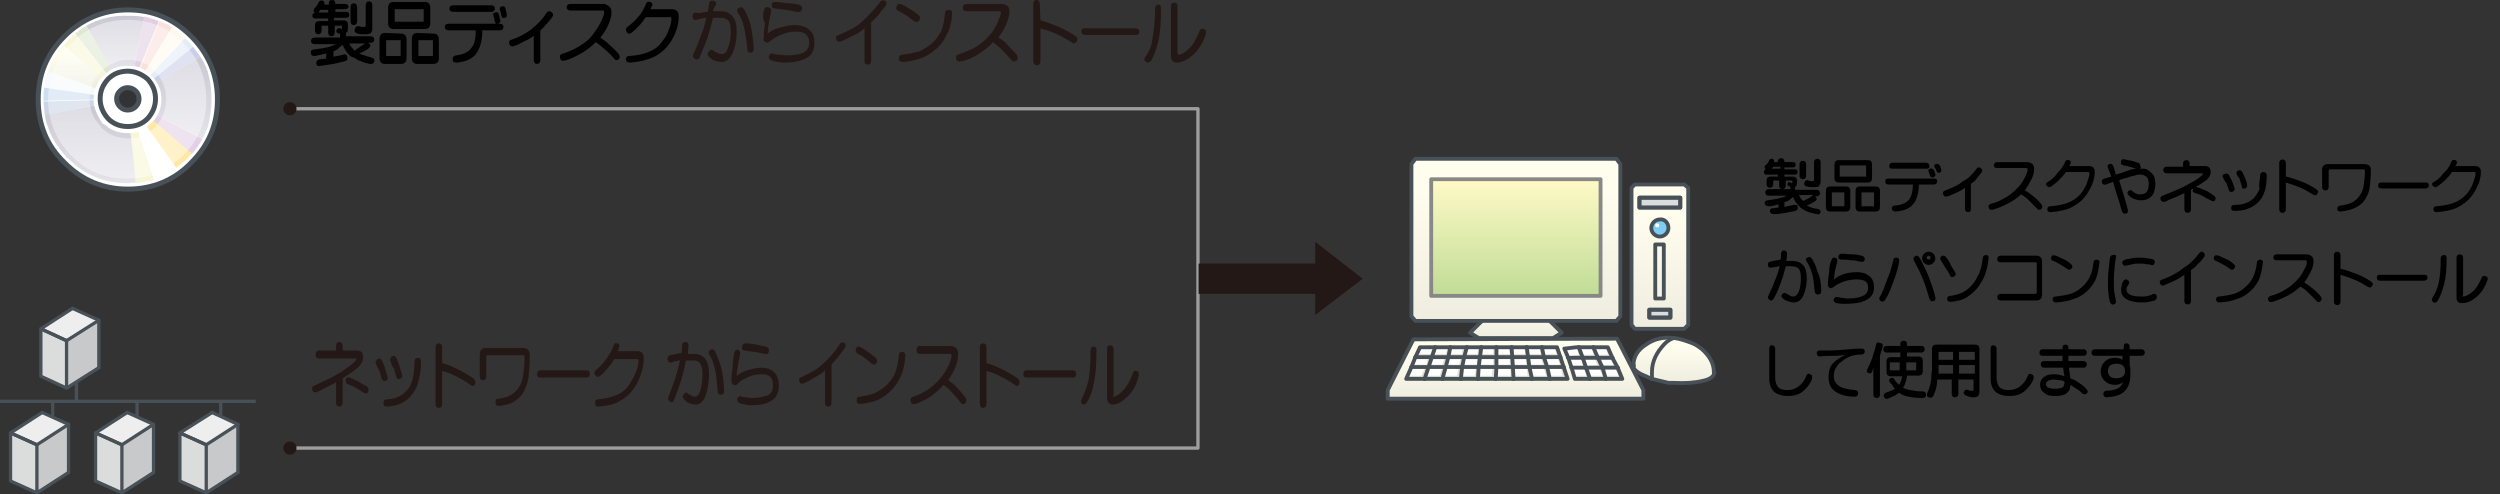 <?xml version="1.0" encoding="utf-8"?>
<!-- Generator: Adobe Illustrator 25.2.3, SVG Export Plug-In . SVG Version: 6.00 Build 0)  -->
<svg version="1.1" id="レイヤー_1" xmlns="http://www.w3.org/2000/svg" xmlns:xlink="http://www.w3.org/1999/xlink" x="0px"
	 y="0px" viewBox="0 0 379.4 75" style="enable-background:new 0 0 379.4 75;" xml:space="preserve">
<rect x="0" y="0" width="379.4" height="75" fill="#333333" stroke="none"/>
<style type="text/css">
	.st0{fill:url(#SVGID_1_);}
	.st1{fill:url(#SVGID_2_);}
	.st2{fill:#FCFBF9;}
	.st3{fill:#FDFDFD;}
	.st4{fill:#FDFDFC;}
	.st5{fill:#FFFFFF;}
	.st6{fill:none;stroke:#485157;stroke-width:0.585;stroke-linecap:round;stroke-linejoin:round;}
	.st7{fill:url(#SVGID_3_);}
	.st8{fill:url(#SVGID_4_);}
	.st9{fill:url(#SVGID_5_);}
	.st10{fill:none;stroke:#888887;stroke-width:0.585;stroke-linecap:round;stroke-linejoin:round;}
	.st11{fill:url(#SVGID_6_);}
	.st12{fill:#DBDCDC;stroke:#485157;stroke-width:0.585;stroke-linecap:round;stroke-linejoin:round;}
	.st13{fill:url(#SVGID_7_);}
	.st14{fill:#E1DED2;}
	.st15{fill:#7DCCF3;stroke:#485157;stroke-width:0.585;stroke-linecap:round;stroke-linejoin:round;}
	.st16{fill:none;stroke:#485157;stroke-width:0.754;stroke-linecap:round;stroke-linejoin:round;}
	.st17{fill:#FFF8EE;}
	.st18{fill:#E3EDF5;}
	.st19{fill:#E3CFE2;}
	.st20{fill:#CACEE7;}
	.st21{fill:#FAE1DD;}
	.st22{fill:#E2D0E5;}
	.st23{fill:#FFE7A4;}
	.st24{fill:#F7F6D7;}
	.st25{fill:url(#SVGID_8_);}
	.st26{fill:url(#SVGID_9_);}
	.st27{fill:url(#SVGID_10_);}
	.st28{fill:#F7F9FB;}
	.st29{fill:#DDE8D1;}
	.st30{fill:url(#SVGID_11_);}
	.st31{fill:#CEDFF1;}
	.st32{fill:#CCD5E6;}
	.st33{opacity:0.4;fill:#FFFFFF;enable-background:new    ;}
	.st34{fill:#231815;}
	.st35{fill:none;stroke:#485157;stroke-width:0.5;}
	.st36{fill:#DBDCDC;}
	.st37{fill:#EEEEEF;}
	.st38{fill:#C8C9CA;}
	.st39{fill:none;stroke:#485157;stroke-width:0.5;stroke-linecap:round;stroke-linejoin:round;stroke-miterlimit:10;}
	.st40{fill:none;stroke:#9E9E9F;stroke-width:0.5;stroke-linecap:round;stroke-linejoin:round;stroke-miterlimit:10;}
</style>
<g>
	<g>
		<g>
			
				<linearGradient id="SVGID_1_" gradientUnits="userSpaceOnUse" x1="255.35" y1="482.075" x2="255.35" y2="475.314" gradientTransform="matrix(1 0 0 1 0 -424)">
				<stop  offset="0" style="stop-color:#EFEDDF"/>
				<stop  offset="0.8" style="stop-color:#FFFDED"/>
			</linearGradient>
			<path class="st0" d="M260,56.6c0-0.1,0.1-0.1,0.1-0.1v-0.1c0-1.3-0.7-2.4-1.8-3.4c-0.5-0.4-1.1-0.8-1.7-1
				c-0.8-0.3-1.7-0.6-2.5-0.7c0,0-0.1,0-0.2,0l0,0c-0.6,0.2-1,0.5-1.4,0.9c-1.2,1.3-1.9,2.6-1.9,4.3c0,0.3,0,0.5,0,1
				c0.8,0.2,1.7,0.4,2.5,0.6c0.3,0,0.6,0,0.8,0c1.7,0.1,3.2,0,4.4-0.3S260,57,260,56.6"/>
			
				<linearGradient id="SVGID_2_" gradientUnits="userSpaceOnUse" x1="250.95" y1="481.483" x2="250.95" y2="475.256" gradientTransform="matrix(1 0 0 1 0 -424)">
				<stop  offset="0" style="stop-color:#EFEDDF"/>
				<stop  offset="0.8" style="stop-color:#FFFDED"/>
			</linearGradient>
			<path class="st1" d="M247.9,55.6L247.9,55.6c0.2,0.5,0.8,1,1.9,1.4c0.2,0.1,0.6,0.3,0.9,0.4c0-0.4,0-0.7,0-1c0-1.7,0.7-3,1.9-4.3
				c0.4-0.3,0.9-0.7,1.4-0.9c-1.7-0.2-3.1,0.2-4.2,1c-1.3,0.8-1.9,1.9-1.9,3.1l0,0v0.1L247.9,55.6"/>
			<path class="st2" d="M247.9,55.7L247.9,55.7L247.9,55.7L247.9,55.7"/>
			<path class="st3" d="M247.9,55.6C247.9,55.7,247.9,55.7,247.9,55.6C247.9,55.7,247.9,55.7,247.9,55.6L247.9,55.6L247.9,55.6"/>
			<path class="st2" d="M247.9,55.6C247.9,55.7,247.9,55.7,247.9,55.6L247.9,55.6L247.9,55.6"/>
			<polyline class="st4" points="247.9,55.5 247.9,55.5 247.9,55.5 			"/>
			<path class="st5" d="M247.9,55.5L247.9,55.5L247.9,55.5L247.9,55.5L247.9,55.5L247.9,55.5L247.9,55.5
				C247.9,55.6,247.9,55.6,247.9,55.5"/>
			<line class="st6" x1="260.1" y1="56.6" x2="260.1" y2="56.5"/>
			<path class="st6" d="M260.1,56.5L260.1,56.5c0-1.4-0.7-2.5-1.8-3.5c-0.5-0.4-1.1-0.8-1.7-1c-0.8-0.3-1.7-0.6-2.5-0.7
				c0,0-0.1,0-0.2,0l0,0"/>
			<path class="st6" d="M250.7,57.5c-0.3-0.1-0.7-0.3-0.9-0.4c-1.1-0.4-1.7-0.9-1.9-1.3v-0.1v-0.1"/>
			<path class="st6" d="M254,51.3c-1.7-0.2-3.1,0.2-4.2,1c-1.3,0.8-1.9,1.9-1.9,3.1"/>
			<line class="st6" x1="247.9" y1="55.4" x2="247.9" y2="55.5"/>
			<path class="st6" d="M247.9,55.5c0,0,0,0.1,0,0.2"/>
			<path class="st6" d="M254,51.3c-0.6,0.2-1,0.5-1.4,0.9c-1.2,1.3-1.9,2.6-1.9,4.3c0,0.3,0,0.5,0,1"/>
			<path class="st6" d="M250.7,57.5c0.8,0.2,1.7,0.4,2.5,0.6c0.3,0,0.6,0,0.8,0c1.7,0.1,3.2,0,4.4-0.3c1.1-0.2,1.7-0.7,1.7-1.1
				c0-0.1,0.1-0.1,0.1-0.1"/>
		</g>
		
			<linearGradient id="SVGID_3_" gradientUnits="userSpaceOnUse" x1="230.05" y1="475.314" x2="230.05" y2="469.361" gradientTransform="matrix(1 0 0 1 0 -424)">
			<stop  offset="0" style="stop-color:#EFEDDF"/>
			<stop  offset="0.8" style="stop-color:#FFFDED"/>
		</linearGradient>
		<polyline class="st7" points="235.7,49.2 237,50.5 235.7,51.3 224.4,51.3 223.1,50.5 224.4,49.2 228.4,45.4 231.7,45.4 
			235.7,49.2 		"/>
		<polyline class="st6" points="235.7,49.2 237,50.5 235.7,51.3 224.4,51.3 223.1,50.5 224.4,49.2 228.4,45.4 231.7,45.4 
			235.7,49.2 		"/>
		<g>
			
				<linearGradient id="SVGID_4_" gradientUnits="userSpaceOnUse" x1="230.05" y1="472.667" x2="230.05" y2="448.093" gradientTransform="matrix(1 0 0 1 0 -424)">
				<stop  offset="0" style="stop-color:#EFEDDF"/>
				<stop  offset="0.8" style="stop-color:#FFFDED"/>
			</linearGradient>
			<polyline class="st8" points="245.9,24.9 245.3,24.1 242.9,27.2 242.9,44.9 217.2,44.9 217.2,27.2 242.9,27.2 245.3,24.1 
				214.8,24.1 214.2,24.9 214.2,48 214.8,48.7 245.3,48.7 245.9,48 245.9,24.9 			"/>
			
				<linearGradient id="SVGID_5_" gradientUnits="userSpaceOnUse" x1="230.05" y1="468.923" x2="230.05" y2="451.178" gradientTransform="matrix(1 0 0 1 0 -424)">
				<stop  offset="0" style="stop-color:#C0DC96"/>
				<stop  offset="1" style="stop-color:#FFFAC6"/>
			</linearGradient>
			<polyline class="st9" points="242.9,44.9 242.9,27.2 217.2,27.2 217.2,44.9 242.9,44.9 			"/>
			<polyline class="st10" points="242.9,44.9 217.2,44.9 217.2,27.2 242.9,27.2 242.9,44.9 			"/>
			<polyline class="st6" points="245.9,24.9 245.9,48 245.3,48.7 214.8,48.7 214.2,48 214.2,24.9 214.8,24.1 245.3,24.1 245.9,24.9 
							"/>
		</g>
		<g>
			
				<linearGradient id="SVGID_6_" gradientUnits="userSpaceOnUse" x1="251.9" y1="473.877" x2="251.9" y2="451.954" gradientTransform="matrix(1 0 0 1 0 -424)">
				<stop  offset="0" style="stop-color:#EFEDDF"/>
				<stop  offset="0.8" style="stop-color:#FFFDED"/>
			</linearGradient>
			<polyline class="st11" points="255.6,28 248.1,28 247.6,28.5 247.6,49.3 248.1,49.9 255.6,49.9 256.2,49.3 256.2,28.5 255.6,28 
							"/>
			<polyline class="st6" points="255.6,28 256.2,28.5 256.2,49.3 255.6,49.9 248.1,49.9 247.6,49.3 247.6,28.5 248.1,28 255.6,28 
							"/>
		</g>
		<polyline class="st12" points="248.8,31.5 255,31.5 255,30 248.8,30 248.8,31.5 		"/>
		<polyline class="st12" points="253.5,48.2 253.5,47 250.3,47 250.3,48.2 253.5,48.2 		"/>
		<polyline class="st6" points="248.8,31.5 255,31.5 255,30 248.8,30 248.8,31.5 		"/>
		<polyline class="st6" points="253.5,48.2 253.5,47 250.3,47 250.3,48.2 253.5,48.2 		"/>
		<polyline class="st6" points="251.2,37.1 251.2,45.3 252.5,45.3 252.5,37.1 251.2,37.1 		"/>
		<g>
			<g>
				
					<linearGradient id="SVGID_7_" gradientUnits="userSpaceOnUse" x1="230" y1="484.461" x2="230" y2="475.421" gradientTransform="matrix(1 0 0 1 0 -424)">
					<stop  offset="0" style="stop-color:#EFEDDF"/>
					<stop  offset="0.8" style="stop-color:#FFFDED"/>
				</linearGradient>
				<polyline class="st13" points="249.4,60.5 249.4,59.2 245.4,51.4 214.5,51.5 210.6,59.2 210.6,60.5 249.4,60.5 				"/>
				<polyline class="st6" points="249.4,59.2 245.4,51.4 214.5,51.5 210.6,59.2 210.6,60.5 249.4,60.5 249.4,59.2 				"/>
			</g>
			<g>
				<polyline class="st14" points="236.3,52.7 235.8,52.7 236.2,53.7 234.3,53.7 234.1,52.7 234,52.7 234.3,54.2 234.6,54.2 
					236.3,54.2 236.8,54.2 236.3,52.7 				"/>
				<polyline class="st5" points="236.2,53.7 235.8,52.7 234.1,52.7 234.3,53.7 236.2,53.7 				"/>
				<polyline class="st14" points="237.3,55.7 236.8,55.7 237.1,57 235.2,57 234.9,55.7 234.8,55.7 235.2,57.5 237.9,57.5 
					237.3,55.7 				"/>
				<polyline class="st14" points="236.8,55.7 237.3,55.7 236.8,54.2 236.3,54.2 236.7,55.3 234.9,55.3 234.6,54.2 234.3,54.2 
					234.8,55.7 234.9,55.7 236.8,55.7 				"/>
				<polyline class="st5" points="236.7,55.3 236.3,54.2 234.6,54.2 234.9,55.3 236.7,55.3 				"/>
				<polyline class="st5" points="237.1,57 236.8,55.7 234.9,55.7 235.2,57 237.1,57 				"/>
				<polyline class="st14" points="226.6,52.7 226.6,53.7 224.9,53.7 225,52.7 224.8,52.7 224.6,54.2 224.8,54.2 226.6,54.2 
					227.1,54.2 227.1,52.7 226.6,52.7 				"/>
				<polyline class="st5" points="226.6,53.7 226.6,52.7 225,52.7 224.9,53.7 226.6,53.7 				"/>
				<polyline class="st14" points="224.6,54.2 224.8,52.7 224.3,52.7 224.2,53.7 222.4,53.7 222.6,52.7 222.6,52.7 222.2,54.2 
					222.4,54.2 224.1,54.2 224.6,54.2 				"/>
				<polyline class="st14" points="224.8,54.2 224.6,54.2 224.4,55.7 224.6,55.7 226.5,55.7 227.1,55.7 227.1,54.2 226.6,54.2 
					226.6,55.3 224.6,55.3 224.8,54.2 				"/>
				<polyline class="st5" points="224.2,53.7 224.3,52.7 222.6,52.7 222.4,53.7 224.2,53.7 				"/>
				<polyline class="st14" points="224.6,55.7 224.4,55.7 224.3,57.5 227,57.5 227.1,55.7 226.5,55.7 226.4,57 224.4,57 224.6,55.7 
									"/>
				<polyline class="st5" points="226.5,55.7 224.6,55.7 224.4,57 226.4,57 226.5,55.7 				"/>
				<polyline class="st14" points="224.4,55.7 224.6,54.2 224.1,54.2 224.1,55.3 222.2,55.3 222.4,54.2 222.2,54.2 221.9,55.7 
					222.1,55.7 224,55.7 224.4,55.7 				"/>
				<polyline class="st5" points="226.6,54.2 224.8,54.2 224.6,55.3 226.6,55.3 226.6,54.2 				"/>
				<polyline class="st14" points="229.5,54.2 229.7,54.2 231.5,54.2 231.9,54.2 231.7,52.7 231.3,52.7 231.4,53.7 229.6,53.7 
					229.6,52.7 229.4,52.7 229.5,54.2 				"/>
				<polyline class="st14" points="229.7,54.2 229.5,54.2 229.6,55.7 229.7,55.7 231.7,55.7 232.1,55.7 231.9,54.2 231.5,54.2 
					231.6,55.3 229.7,55.3 229.7,54.2 				"/>
				<polyline class="st5" points="229.6,52.7 229.6,53.7 231.4,53.7 231.3,52.7 229.6,52.7 				"/>
				<polyline class="st14" points="229.5,54.2 229.4,52.7 228.9,52.7 229.1,53.7 227.2,53.7 227.2,52.7 227.1,52.7 227.1,54.2 
					227.2,54.2 229.1,54.2 229.5,54.2 				"/>
				<polyline class="st14" points="229.5,54.2 229.1,54.2 229.1,55.3 227.2,55.3 227.2,54.2 227.1,54.2 227.1,55.7 227.2,55.7 
					229.2,55.7 229.6,55.7 229.5,54.2 				"/>
				<polyline class="st5" points="229.1,53.7 228.9,52.7 227.2,52.7 227.2,53.7 229.1,53.7 				"/>
				<polyline class="st14" points="227.2,55.7 227.1,55.7 227,57.5 229.7,57.5 229.6,55.7 229.2,55.7 229.2,57 227.2,57 227.2,55.7 
									"/>
				<polyline class="st14" points="229.7,55.7 229.6,55.7 229.7,57.5 232.5,57.5 232.1,55.7 231.7,55.7 231.8,57 229.8,57 
					229.7,55.7 				"/>
				<polyline class="st5" points="229.7,54.2 229.7,55.3 231.6,55.3 231.5,54.2 229.7,54.2 				"/>
				<polyline class="st5" points="229.2,55.7 227.2,55.7 227.2,57 229.2,57 229.2,55.7 				"/>
				<polyline class="st5" points="229.1,54.2 227.2,54.2 227.2,55.3 229.1,55.3 229.1,54.2 				"/>
				<polyline class="st14" points="232.1,54.2 231.9,54.2 232.1,55.7 232.4,55.7 234.2,55.7 234.8,55.7 234.3,54.2 233.8,54.2 
					234.1,55.3 232.2,55.3 232.1,54.2 				"/>
				<polyline class="st14" points="231.9,54.2 232.1,54.2 233.8,54.2 234.3,54.2 234,52.7 233.6,52.7 233.8,53.7 232,53.7 
					231.9,52.7 231.7,52.7 231.9,54.2 				"/>
				<polyline class="st5" points="231.9,52.7 232,53.7 233.8,53.7 233.6,52.7 231.9,52.7 				"/>
				<polyline class="st14" points="232.4,55.7 232.1,55.7 232.5,57.5 235.2,57.5 234.8,55.7 234.2,55.7 234.6,57 232.5,57 
					232.4,55.7 				"/>
				<polyline class="st5" points="232.1,54.2 232.2,55.3 234.1,55.3 233.8,54.2 232.1,54.2 				"/>
				<polyline class="st5" points="234.2,55.7 232.4,55.7 232.5,57 234.6,57 234.2,55.7 				"/>
				<polyline class="st5" points="231.7,55.7 229.7,55.7 229.8,57 231.8,57 231.7,55.7 				"/>
				<polyline class="st14" points="214.8,54.2 215.1,54.2 216.7,54.2 217.3,54.2 217.8,52.7 217.5,52.7 217,53.7 215.3,53.7 
					215.6,52.7 215.5,52.7 214.8,54.2 				"/>
				<polyline class="st14" points="215.1,54.2 214.8,54.2 214.2,55.7 214.3,55.7 216.3,55.7 216.8,55.7 217.3,54.2 216.7,54.2 
					216.5,55.3 214.5,55.3 215.1,54.2 				"/>
				<polyline class="st5" points="215.6,52.7 215.3,53.7 217,53.7 217.5,52.7 215.6,52.7 				"/>
				<polyline class="st5" points="215.1,54.2 214.5,55.3 216.5,55.3 216.7,54.2 215.1,54.2 				"/>
				<polyline class="st14" points="214.3,55.7 214.2,55.7 213.4,57.5 216.2,57.5 216.8,55.7 216.3,55.7 215.7,57 213.7,57 
					214.3,55.7 				"/>
				<polyline class="st14" points="217.9,52.7 217.8,52.7 217.3,54.2 217.5,54.2 219.2,54.2 219.8,54.2 220.1,52.7 219.7,52.7 
					219.4,53.7 217.6,53.7 217.9,52.7 				"/>
				<polyline class="st5" points="217.9,52.7 217.6,53.7 219.4,53.7 219.7,52.7 217.9,52.7 				"/>
				<polyline class="st14" points="217.5,54.2 217.3,54.2 216.8,55.7 216.9,55.7 218.8,55.7 219.4,55.7 219.8,54.2 219.2,54.2 
					218.9,55.3 217,55.3 217.5,54.2 				"/>
				<polyline class="st14" points="216.9,55.7 216.8,55.7 216.2,57.5 218.9,57.5 219.4,55.7 218.8,55.7 218.5,57 216.5,57 
					216.9,55.7 				"/>
				<polyline class="st5" points="217.5,54.2 217,55.3 218.9,55.3 219.2,54.2 217.5,54.2 				"/>
				<polyline class="st5" points="216.3,55.7 214.3,55.7 213.7,57 215.7,57 216.3,55.7 				"/>
				<polyline class="st14" points="220.3,52.7 220.1,52.7 219.8,54.2 219.8,54.2 221.7,54.2 222.2,54.2 222.6,52.7 222,52.7 
					221.8,53.7 220,53.7 220.3,52.7 				"/>
				<polyline class="st14" points="219.8,54.2 219.8,54.2 219.4,55.7 219.5,55.7 221.4,55.7 221.9,55.7 222.2,54.2 221.7,54.2 
					221.4,55.3 219.6,55.3 219.8,54.2 				"/>
				<polyline class="st14" points="219.5,55.7 219.4,55.7 218.9,57.5 221.7,57.5 221.9,55.7 221.4,55.7 221.1,57 219.1,57 
					219.5,55.7 				"/>
				<polyline class="st5" points="220.3,52.7 220,53.7 221.8,53.7 222,52.7 220.3,52.7 				"/>
				<polyline class="st5" points="221.4,55.7 219.5,55.7 219.1,57 221.1,57 221.4,55.7 				"/>
				<polyline class="st5" points="219.8,54.2 219.6,55.3 221.4,55.3 221.7,54.2 219.8,54.2 				"/>
				<polyline class="st14" points="222.1,55.7 221.9,55.7 221.7,57.5 224.3,57.5 224.4,55.7 224,55.7 223.8,57 221.9,57 222.1,55.7 
									"/>
				<polyline class="st5" points="224.1,55.3 224.1,54.2 222.4,54.2 222.2,55.3 224.1,55.3 				"/>
				<polyline class="st5" points="224,55.7 222.1,55.7 221.9,57 223.8,57 224,55.7 				"/>
				<polyline class="st5" points="218.8,55.7 216.9,55.7 216.5,57 218.5,57 218.8,55.7 				"/>
				<polyline class="st6" points="234,52.7 234.1,52.7 235.8,52.7 236.3,52.7 236.8,54.2 				"/>
				<polyline class="st6" points="234.8,55.7 234.9,55.7 236.8,55.7 237.3,55.7 				"/>
				<line class="st6" x1="236.8" y1="54.2" x2="237.3" y2="55.7"/>
				<polyline class="st6" points="234.3,54.2 234.6,54.2 236.3,54.2 236.8,54.2 				"/>
				<polyline class="st6" points="237.3,55.7 237.9,57.5 235.2,57.5 				"/>
				<polyline class="st6" points="224.8,52.7 225,52.7 226.6,52.7 227.1,52.7 				"/>
				<line class="st6" x1="224.6" y1="54.2" x2="224.8" y2="52.7"/>
				<polyline class="st6" points="227.1,54.2 226.6,54.2 224.8,54.2 224.6,54.2 				"/>
				<polyline class="st6" points="222.6,52.7 222.6,52.7 224.3,52.7 224.8,52.7 				"/>
				<polyline class="st6" points="227.1,55.7 226.5,55.7 224.6,55.7 224.4,55.7 				"/>
				<line class="st6" x1="224.4" y1="55.7" x2="224.6" y2="54.2"/>
				<polyline class="st6" points="231.9,54.2 231.5,54.2 229.7,54.2 229.5,54.2 				"/>
				<polyline class="st6" points="229.4,52.7 229.6,52.7 231.3,52.7 231.7,52.7 				"/>
				<line class="st6" x1="229.4" y1="52.7" x2="229.5" y2="54.2"/>
				<polyline class="st6" points="229.5,54.2 229.1,54.2 227.2,54.2 227.1,54.2 				"/>
				<polyline class="st6" points="227.1,52.7 227.2,52.7 228.9,52.7 229.4,52.7 				"/>
				<line class="st6" x1="227.1" y1="54.2" x2="227.1" y2="52.7"/>
				<polyline class="st6" points="227.1,55.7 227.2,55.7 229.2,55.7 229.6,55.7 				"/>
				<polyline class="st6" points="232.1,55.7 231.7,55.7 229.7,55.7 229.6,55.7 				"/>
				<line class="st6" x1="227.1" y1="54.2" x2="227.1" y2="55.7"/>
				<line class="st6" x1="229.5" y1="54.2" x2="229.6" y2="55.7"/>
				<polyline class="st6" points="231.9,54.2 232.1,54.2 233.8,54.2 234.3,54.2 				"/>
				<line class="st6" x1="231.7" y1="52.7" x2="231.9" y2="54.2"/>
				<polyline class="st6" points="231.7,52.7 231.9,52.7 233.6,52.7 234,52.7 				"/>
				<polyline class="st6" points="234.8,55.7 234.2,55.7 232.4,55.7 232.1,55.7 				"/>
				<line class="st6" x1="231.9" y1="54.2" x2="232.1" y2="55.7"/>
				<line class="st6" x1="234.3" y1="54.2" x2="234" y2="52.7"/>
				<line class="st6" x1="234.8" y1="55.7" x2="234.3" y2="54.2"/>
				<polyline class="st6" points="217.3,54.2 216.7,54.2 215.1,54.2 214.8,54.2 				"/>
				<polyline class="st6" points="214.8,54.2 215.5,52.7 215.6,52.7 217.5,52.7 217.8,52.7 				"/>
				<line class="st6" x1="214.2" y1="55.7" x2="214.8" y2="54.2"/>
				<polyline class="st6" points="216.8,55.7 216.3,55.7 214.3,55.7 214.2,55.7 				"/>
				<polyline class="st6" points="217.8,52.7 217.9,52.7 219.7,52.7 220.1,52.7 				"/>
				<line class="st6" x1="217.3" y1="54.2" x2="217.8" y2="52.7"/>
				<polyline class="st6" points="219.8,54.2 219.2,54.2 217.5,54.2 217.3,54.2 				"/>
				<polyline class="st6" points="219.4,55.7 218.8,55.7 216.9,55.7 216.8,55.7 				"/>
				<line class="st6" x1="216.8" y1="55.7" x2="217.3" y2="54.2"/>
				<polyline class="st6" points="220.1,52.7 220.3,52.7 222,52.7 222.6,52.7 				"/>
				<polyline class="st6" points="219.8,54.2 219.8,54.2 221.7,54.2 222.2,54.2 				"/>
				<polyline class="st6" points="221.9,55.7 221.4,55.7 219.5,55.7 219.4,55.7 				"/>
				<line class="st6" x1="220.1" y1="52.7" x2="219.8" y2="54.2"/>
				<line class="st6" x1="219.8" y1="54.2" x2="219.4" y2="55.7"/>
				<polyline class="st6" points="224.6,54.2 224.1,54.2 222.4,54.2 222.2,54.2 				"/>
				<line class="st6" x1="222.2" y1="54.2" x2="222.6" y2="52.7"/>
				<polyline class="st6" points="221.9,55.7 222.1,55.7 224,55.7 224.4,55.7 				"/>
				<line class="st6" x1="222.2" y1="54.2" x2="221.9" y2="55.7"/>
				<polyline class="st6" points="216.2,57.5 213.4,57.5 214.2,55.7 				"/>
				<line class="st6" x1="221.7" y1="57.5" x2="218.9" y2="57.5"/>
				<line class="st6" x1="218.9" y1="57.5" x2="216.2" y2="57.5"/>
				<line class="st6" x1="227" y1="57.5" x2="224.3" y2="57.5"/>
				<line class="st6" x1="229.7" y1="57.5" x2="227" y2="57.5"/>
				<line class="st6" x1="235.2" y1="57.5" x2="232.5" y2="57.5"/>
				<line class="st6" x1="232.5" y1="57.5" x2="229.7" y2="57.5"/>
				<line class="st6" x1="216.8" y1="55.7" x2="216.2" y2="57.5"/>
				<line class="st6" x1="229.6" y1="55.7" x2="229.7" y2="57.5"/>
				<line class="st6" x1="224.4" y1="55.7" x2="224.3" y2="57.5"/>
				<line class="st6" x1="227.1" y1="55.7" x2="227" y2="57.5"/>
				<line class="st6" x1="219.4" y1="55.7" x2="218.9" y2="57.5"/>
				<line class="st6" x1="221.7" y1="57.5" x2="221.9" y2="55.7"/>
				<line class="st6" x1="224.3" y1="57.5" x2="221.7" y2="57.5"/>
				<line class="st6" x1="232.1" y1="55.7" x2="232.5" y2="57.5"/>
				<line class="st6" x1="235.2" y1="57.5" x2="234.8" y2="55.7"/>
			</g>
			<g>
				<polyline class="st14" points="238,54 237.5,52.9 237.4,52.9 238,54.3 238.2,54.3 239.9,54.3 240.2,54.3 239.6,52.7 239.2,52.7 
					239.6,53.8 238,54 				"/>
				<polyline class="st5" points="237.5,52.9 238,54 239.6,53.8 239.2,52.7 237.5,52.9 				"/>
				<polyline class="st14" points="238.2,54.3 238,54.3 238.5,55.8 238.5,55.8 240.3,55.8 240.7,55.8 240.2,54.3 239.9,54.3 
					240.2,55.5 238.5,55.5 238.2,54.3 				"/>
				<polyline class="st14" points="239.7,52.7 239.6,52.7 240.2,54.3 240.3,54.3 241.9,54.3 242.5,54.3 241.8,52.7 241.5,52.7 
					241.8,53.8 240.2,53.8 239.7,52.7 				"/>
				<polyline class="st5" points="239.7,52.7 240.2,53.8 241.8,53.8 241.5,52.7 239.7,52.7 				"/>
				<polyline class="st14" points="238.5,55.8 238.5,55.8 239,57.5 241.3,57.5 240.7,55.8 240.3,55.8 240.7,57 239,57 238.5,55.8 
									"/>
				<polyline class="st5" points="240.2,55.5 239.9,54.3 238.2,54.3 238.5,55.5 240.2,55.5 				"/>
				<polyline class="st14" points="240.7,55.8 240.8,55.8 242.6,55.8 243.2,55.8 242.5,54.3 241.9,54.3 242.4,55.4 240.7,55.5 
					240.3,54.3 240.2,54.3 240.7,55.8 				"/>
				<polyline class="st14" points="240.8,55.8 240.7,55.8 241.3,57.5 243.7,57.5 243.2,55.8 242.6,55.8 243.2,57 241.4,57 
					240.8,55.8 				"/>
				<polyline class="st5" points="240.3,54.3 240.7,55.5 242.4,55.4 241.9,54.3 240.3,54.3 				"/>
				<polyline class="st5" points="240.3,55.8 238.5,55.8 239,57 240.7,57 240.3,55.8 				"/>
				<polyline class="st14" points="241.9,52.7 241.8,52.7 242.5,54.3 242.6,54.3 244.3,54.3 244.7,54.3 244,52.7 243.6,52.7 
					244,53.8 242.4,53.8 241.9,52.7 				"/>
				<polyline class="st14" points="242.6,54.3 242.5,54.3 243.2,55.8 243.3,55.8 245,55.8 245.5,55.8 244.7,54.3 244.3,54.3 
					244.8,55.4 243.2,55.4 242.6,54.3 				"/>
				<polyline class="st5" points="242.6,54.3 243.2,55.4 244.8,55.4 244.3,54.3 242.6,54.3 				"/>
				<polyline class="st14" points="243.3,55.8 243.2,55.8 243.7,57.5 246.2,57.5 245.5,55.8 245,55.8 245.6,57 243.7,57 243.3,55.8 
									"/>
				<polyline class="st5" points="241.9,52.7 242.4,53.8 244,53.8 243.6,52.7 241.9,52.7 				"/>
				<polyline class="st5" points="245,55.8 243.3,55.8 243.7,57 245.6,57 245,55.8 				"/>
				<polyline class="st5" points="242.6,55.8 240.8,55.8 241.4,57 243.2,57 242.6,55.8 				"/>
				<polyline class="st6" points="238,54.3 237.4,52.9 237.5,52.9 239.2,52.7 239.6,52.7 				"/>
				<polyline class="st6" points="240.2,54.3 239.9,54.3 238.2,54.3 238,54.3 				"/>
				<polyline class="st6" points="241.8,52.7 241.5,52.7 239.7,52.7 239.6,52.7 				"/>
				<polyline class="st6" points="240.7,55.8 240.3,55.8 238.5,55.8 238.5,55.8 				"/>
				<polyline class="st6" points="243.2,55.8 242.6,55.8 240.8,55.8 240.7,55.8 				"/>
				<polyline class="st6" points="240.2,54.3 240.3,54.3 241.9,54.3 242.5,54.3 				"/>
				<line class="st6" x1="240.2" y1="54.3" x2="240.7" y2="55.8"/>
				<line class="st6" x1="239.6" y1="52.7" x2="240.2" y2="54.3"/>
				<line class="st6" x1="238" y1="54.3" x2="238.5" y2="55.8"/>
				<polyline class="st6" points="244.7,54.3 244,52.7 243.6,52.7 241.9,52.7 241.8,52.7 				"/>
				<polyline class="st6" points="242.5,54.3 242.6,54.3 244.3,54.3 244.7,54.3 				"/>
				<line class="st6" x1="242.5" y1="54.3" x2="243.2" y2="55.8"/>
				<polyline class="st6" points="243.2,55.8 243.3,55.8 245,55.8 245.5,55.8 				"/>
				<line class="st6" x1="242.5" y1="54.3" x2="241.8" y2="52.7"/>
				<line class="st6" x1="245.5" y1="55.8" x2="244.7" y2="54.3"/>
				<polyline class="st6" points="238.5,55.8 239,57.5 241.3,57.5 				"/>
				<line class="st6" x1="241.3" y1="57.5" x2="243.7" y2="57.5"/>
				<polyline class="st6" points="243.7,57.5 246.2,57.5 245.5,55.8 				"/>
				<line class="st6" x1="240.7" y1="55.8" x2="241.3" y2="57.5"/>
				<line class="st6" x1="243.7" y1="57.5" x2="243.2" y2="55.8"/>
			</g>
		</g>
		<path class="st15" d="M253.2,34.6c0,0.7-0.6,1.3-1.3,1.3s-1.3-0.6-1.3-1.3s0.6-1.3,1.3-1.3C252.6,33.2,253.2,33.8,253.2,34.6z"/>
		<path class="st5" d="M251.8,34.2c0,0.2-0.1,0.3-0.3,0.3s-0.3-0.1-0.3-0.3s0.1-0.3,0.3-0.3C251.6,33.9,251.8,34,251.8,34.2z"/>
	</g>
	<g>
		<g>
			<path class="st5" d="M29,5.5c-2.7-2.7-5.9-4-9.6-4s-7,1.4-9.6,4c-2.7,2.7-4,5.8-4,9.6s1.3,7,4,9.6c2.7,2.7,5.9,4,9.6,4
				s7-1.3,9.6-4l-6.6-6.6c-0.8,0.8-1.8,1.2-3,1.2s-2.2-0.4-3-1.2c-0.8-0.9-1.2-1.9-1.2-3c0-1.2,0.4-2.1,1.2-3c0.8-0.8,1.8-1.2,3-1.2
				s2.2,0.4,3,1.2c0.8,0.9,1.2,1.8,1.2,3c0,1.1-0.4,2.1-1.2,3l6.6,6.6c2.7-2.7,4-5.8,4-9.6S31.6,8.1,29,5.5"/>
			<path class="st5" d="M22.4,12.1c-0.8-0.8-1.8-1.2-3-1.2v2.5c0.5,0,0.9,0.2,1.2,0.5c0.4,0.4,0.5,0.8,0.5,1.2
				c0,0.5-0.2,0.9-0.5,1.2c-0.4,0.4-0.8,0.5-1.2,0.5c-0.5,0-0.9-0.2-1.2-0.5c-0.4-0.4-0.5-0.8-0.5-1.2c0-0.5,0.2-0.9,0.5-1.2
				c0.4-0.4,0.8-0.5,1.2-0.5v-2.5c-1.2,0-2.2,0.4-3,1.2c-0.8,0.9-1.2,1.8-1.2,3c0,1.1,0.4,2.1,1.2,3c0.8,0.8,1.8,1.2,3,1.2
				s2.2-0.4,3-1.2c0.8-0.9,1.2-1.9,1.2-3C23.6,13.9,23.2,13,22.4,12.1"/>
			<path class="st16" d="M19.4,1.5c-3.7,0-7,1.4-9.6,4c-2.7,2.7-4,5.8-4,9.6s1.3,7,4,9.6c2.7,2.7,5.9,4,9.6,4s7-1.3,9.6-4
				c2.7-2.7,4-5.8,4-9.6s-1.4-7-4-9.6C26.3,2.8,23.1,1.5,19.4,1.5"/>
			<path class="st16" d="M19.4,10.8c-1.2,0-2.2,0.4-3,1.2c-0.8,0.9-1.2,1.8-1.2,3c0,1.1,0.4,2.1,1.2,3c0.8,0.8,1.8,1.2,3,1.2
				s2.2-0.4,3-1.2c0.8-0.9,1.2-1.9,1.2-3c0-1.2-0.4-2.1-1.2-3C21.6,11.3,20.5,10.8,19.4,10.8"/>
			<path class="st16" d="M19.4,13.3c-0.5,0-0.9,0.2-1.2,0.5c-0.4,0.4-0.5,0.8-0.5,1.2c0,0.5,0.2,0.9,0.5,1.2
				c0.4,0.4,0.8,0.5,1.2,0.5c0.5,0,0.9-0.2,1.2-0.5c0.4-0.4,0.5-0.8,0.5-1.2c0-0.5-0.2-0.9-0.5-1.2C20.3,13.5,19.8,13.3,19.4,13.3"
				/>
		</g>
		<path class="st17" d="M28.1,5.8c-0.6-0.6-1.4-1.2-2.1-1.7l-4,6.6c0.3,0.2,0.6,0.4,0.8,0.6L28.1,5.8"/>
		<path class="st18" d="M29.3,7.1c-0.3-0.4-0.6-0.7-0.9-1c-0.1-0.1-0.2-0.2-0.3-0.3l-5.3,5.6c0.1,0.1,0.1,0.1,0.1,0.1
			c0.1,0,0.1,0,0.1,0c0.1,0.1,0.2,0.3,0.4,0.4L29.3,7.1"/>
		<path class="st19" d="M24.1,3.2c-0.7-0.3-1.5-0.5-2.2-0.7L20.4,10c0.3,0.1,0.6,0.2,0.8,0.2L24.1,3.2"/>
		<path class="st20" d="M23.4,11.9c0.1,0.2,0.3,0.4,0.4,0.6l6.6-3.9c-0.3-0.5-0.7-0.9-1.1-1.5L23.4,11.9"/>
		<path class="st21" d="M21.3,10.3c0.3,0.1,0.5,0.3,0.8,0.4l4-6.6c-0.6-0.4-1.2-0.6-1.9-0.9L21.3,10.3"/>
		<path class="st22" d="M23.9,17.5c-0.2,0.3-0.4,0.6-0.6,0.9l5.8,5c0.7-0.8,1.2-1.5,1.6-2.3L23.9,17.5"/>
		<path class="st23" d="M23.3,18.3c-0.1,0.2-0.2,0.2-0.3,0.4c0,0,0,0-0.1,0c-0.2,0.2-0.5,0.4-0.6,0.6l4.4,6.2
			c0.5-0.4,1.1-0.9,1.7-1.4c0.2-0.3,0.5-0.6,0.7-0.8L23.3,18.3"/>
		<path class="st24" d="M21,20c-0.4,0.1-0.8,0.2-1.2,0.2l0.8,7.6c1-0.1,1.9-0.3,2.8-0.5L21,20"/>
		<g>
			
				<linearGradient id="SVGID_8_" gradientUnits="userSpaceOnUse" x1="17.5" y1="434.6" x2="17.5" y2="426.331" gradientTransform="matrix(1 0 0 1 0 -424)">
				<stop  offset="0" style="stop-color:#E5E4EA"/>
				<stop  offset="1" style="stop-color:#C9C7D2"/>
			</linearGradient>
			<path class="st25" d="M13.1,3.9l1.5,2.7l2.2,4c0.7-0.4,1.6-0.6,2.5-0.6c0.4,0,0.7,0,1.1,0.1l0.7-3.5l0.8-4
				c-0.8-0.2-1.7-0.2-2.5-0.2C17.1,2.3,14.9,2.9,13.1,3.9z"/>
			
				<linearGradient id="SVGID_9_" gradientUnits="userSpaceOnUse" x1="27.95" y1="445.001" x2="27.95" y2="432.599" gradientTransform="matrix(1 0 0 1 0 -424)">
				<stop  offset="0" style="stop-color:#E5E4EA"/>
				<stop  offset="1" style="stop-color:#C9C7D2"/>
			</linearGradient>
			<path class="st26" d="M31.5,10.8c-0.3-0.8-0.6-1.5-1.1-2.2l-3.8,2.2l-2.8,1.7c0.5,0.8,0.7,1.7,0.7,2.6c0,0.8-0.2,1.7-0.6,2.4
				l3.6,1.9l3.2,1.7c0.3-0.5,0.5-1.1,0.8-1.7c0.4-1.4,0.6-2.8,0.6-4.3C32.1,13.6,31.9,12.1,31.5,10.8z"/>
			
				<linearGradient id="SVGID_10_" gradientUnits="userSpaceOnUse" x1="13.7" y1="451.851" x2="13.7" y2="440.051" gradientTransform="matrix(1 0 0 1 0 -424)">
				<stop  offset="0" style="stop-color:#E5E4EA"/>
				<stop  offset="1" style="stop-color:#C9C7D2"/>
			</linearGradient>
			<path class="st27" d="M19.8,20.2c-0.1,0-0.3,0-0.5,0c-1.1,0-2-0.3-2.8-0.8c-0.2-0.2-0.5-0.4-0.8-0.6c-0.1,0-0.1,0-0.1,0
				C15,17.9,14.5,17,14.3,16l-7.5,1.4C6.9,18,7,18.6,7.3,19.3c0.5,1.6,1.4,3,2.6,4.3c0.1,0.2,0.3,0.4,0.5,0.5c2.5,2.5,5.4,3.7,9,3.7
				c0.4,0,0.8-0.1,1.2-0.1l-0.4-4.2L19.8,20.2z"/>
		</g>
		<path class="st5" d="M22.3,19.3c-0.4,0.3-0.9,0.5-1.3,0.7l2.4,7.3c1.2-0.4,2.3-1,3.4-1.8L22.3,19.3"/>
		<path class="st28" d="M7.3,10.8c-0.3,0.8-0.5,1.7-0.6,2.5l7.6,1.1c0-0.4,0.1-0.8,0.2-1.1L7.3,10.8"/>
		<path class="st29" d="M13.1,3.9c-0.7,0.4-1.2,0.8-1.7,1.2l4.7,6c0.3-0.2,0.5-0.4,0.8-0.5L13.1,3.9"/>
		<path class="st24" d="M11.4,5.2c-0.4,0.2-0.7,0.5-1,0.9l-0.1,0.1c-0.2,0.2-0.5,0.5-0.7,0.7l5.8,5c0.1-0.1,0.2-0.2,0.2-0.3
			c0,0,0,0,0.1,0c0.1-0.2,0.2-0.3,0.4-0.4L11.4,5.2"/>
		
			<linearGradient id="SVGID_11_" gradientUnits="userSpaceOnUse" x1="11.35" y1="437.382" x2="11.35" y2="430.827" gradientTransform="matrix(1 0 0 1 0 -424)">
			<stop  offset="0" style="stop-color:#EFEDDF"/>
			<stop  offset="0.8" style="stop-color:#FFFDED"/>
		</linearGradient>
		<path class="st30" d="M14.5,13.4c0.2-0.6,0.5-1.1,0.9-1.6l-5.8-5c-1,1.2-1.8,2.5-2.3,4L14.5,13.4"/>
		<path class="st31" d="M14.3,14.4l-7.6-1.1c-0.1,0.5-0.1,1.1-0.1,1.7c0,0.1,0,0.2,0,0.3l7.6-0.2c0-0.1,0-0.1,0-0.1
			C14.2,14.9,14.3,14.6,14.3,14.4"/>
		<path class="st32" d="M14.3,16c-0.1-0.3-0.1-0.6-0.1-0.8l-7.6,0.2c0.1,0.7,0.1,1.4,0.2,2.1L14.3,16"/>
		<path class="st33" d="M27.9,6.6C25.6,4.2,22.7,3,19.4,3c-3.4,0-6.2,1.2-8.5,3.5l-0.1,0.1c-2.3,2.3-3.5,5.2-3.5,8.5
			s1.2,6.1,3.5,8.5s5.1,3.5,8.5,3.5s6.2-1.2,8.5-3.5c2.4-2.4,3.5-5.2,3.5-8.5S30.2,8.9,27.9,6.6z M23.6,19.2L23.6,19.2
			C23.5,19.2,23.5,19.2,23.6,19.2l-0.1,0.1C22.3,20.4,21,21,19.4,21s-3-0.6-4.1-1.7v-0.1c0,0,0-0.1-0.1-0.1
			c-1.1-1.2-1.6-2.5-1.6-4.1c0-1.5,0.5-2.9,1.6-4c0.1-0.1,0.1-0.2,0.2-0.2c1.2-1.1,2.5-1.7,4-1.7c1.6,0,2.9,0.5,4,1.7
			c0.1,0,0.1,0.1,0.1,0.1h0.1c1.1,1.2,1.6,2.6,1.6,4.1C25.2,16.6,24.7,18,23.6,19.2z"/>
	</g>
	<g>
		<g>
			<path class="st34" d="M108.2,1.7c0.2,0,0.3,0,0.5,0s0.4,0,0.6,0c0.8,0,1.3,0.2,1.8,0.7s0.7,1.3,0.7,2.4c0,1.2-0.2,2.3-0.6,3.2
				s-0.9,1.4-1.7,1.4c-0.4,0-0.7-0.1-1-0.2c-0.4-0.1-0.6-0.3-0.8-0.5c-0.4-0.3-0.4-0.6-0.1-0.9c0.2-0.3,0.5-0.3,0.8,0
				c0.2,0.1,0.4,0.2,0.6,0.3c0.2,0.1,0.4,0.1,0.6,0.1c0.4,0,0.7-0.3,0.9-1c0.3-0.7,0.4-1.5,0.4-2.4c0-0.8-0.1-1.4-0.4-1.7
				s-0.7-0.4-1.2-0.4c-0.2,0-0.4,0-0.6,0s-0.4,0-0.5,0c-0.2,1-0.5,2-0.8,2.9c-0.3,1-0.8,2-1.2,3.1c-0.2,0.4-0.5,0.4-0.8,0.2
				s-0.3-0.5-0.1-0.8c0.4-1,0.8-1.9,1.1-2.8c0.4-0.9,0.6-1.8,0.8-2.6c-0.2,0-0.4,0-0.6,0.1c-0.2,0-0.6,0.1-0.9,0.2
				c-0.4,0.1-0.6-0.1-0.6-0.5c0-0.3,0.1-0.6,0.5-0.6c0.3,0.1,0.6,0.1,1,0c0.3-0.1,0.6-0.1,0.8-0.1c0.1-0.3,0.1-0.7,0.2-1.1
				c0-0.4,0.2-0.6,0.5-0.6c0.4,0,0.6,0.2,0.6,0.6C108.3,1.1,108.3,1.5,108.2,1.7z M114.4,7.4c0,0.4-0.2,0.6-0.5,0.6
				s-0.5-0.2-0.5-0.6c-0.1-1.3-0.3-2.4-0.5-3.3S112.4,2.5,112,2c-0.2-0.3-0.2-0.6,0.1-0.8c0.3-0.2,0.6-0.1,0.8,0.2
				c0.4,0.6,0.7,1.4,1,2.3C114.1,4.7,114.3,5.9,114.4,7.4z"/>
			<path class="st34" d="M115.9,1.7c0.1-0.5,0.3-0.7,0.7-0.6s0.5,0.4,0.4,0.8s-0.2,0.9-0.3,1.5c-0.1,0.6-0.2,1.1-0.2,1.7
				c0.5-0.4,1-0.7,1.8-0.9c0.8-0.2,1.5-0.4,2.3-0.4c0.9,0,1.6,0.2,2.2,0.7s0.8,1.2,0.8,2c0,1.1-0.4,1.9-1.2,2.3
				c-0.9,0.5-2,0.7-3.4,0.7c-0.3,0-0.6,0-0.9-0.1c-0.3,0-0.6-0.1-0.9-0.2c-0.4-0.1-0.6-0.4-0.5-0.7s0.3-0.5,0.8-0.3
				c0.3,0.1,0.5,0.1,0.8,0.1s0.6,0.1,0.9,0.1c1.1,0,2.1-0.1,2.7-0.4c0.6-0.3,0.9-0.8,0.9-1.5c0-0.6-0.2-1-0.5-1.3s-0.9-0.4-1.4-0.4
				c-0.8,0-1.4,0.1-2.2,0.4c-0.8,0.3-1.3,0.6-1.9,1.1c-0.2,0.2-0.4,0.2-0.6,0.1c-0.3-0.1-0.4-0.3-0.3-0.6c0-0.8,0.1-1.6,0.2-2.3
				C115.7,2.9,115.8,2.3,115.9,1.7z M121.2,0.7c0.4,0.1,0.6,0.3,0.5,0.7s-0.4,0.5-0.8,0.4c-0.5-0.1-1-0.2-1.6-0.3
				c-0.6-0.1-1.1-0.1-1.6-0.2c-0.4,0-0.6-0.2-0.6-0.5c0-0.4,0.2-0.5,0.6-0.5c0.5,0,1.1,0.1,1.8,0.2C120.2,0.5,120.8,0.6,121.2,0.7z"
				/>
			<path class="st34" d="M133.5,0.4c0.2-0.4,0.5-0.4,0.8-0.3c0.3,0.2,0.3,0.5,0.1,0.8c-0.4,0.5-0.8,0.9-1.1,1.4
				c-0.4,0.4-0.8,0.8-1.1,1.1v5.8c0,0.4-0.2,0.6-0.5,0.6c-0.4,0-0.5-0.2-0.5-0.6V4.3c-0.5,0.4-1,0.8-1.7,1.1s-1.3,0.7-1.9,0.9
				c-0.4,0.1-0.6,0-0.7-0.3c-0.1-0.4,0-0.6,0.4-0.7c1.4-0.6,2.7-1.2,3.5-2C131.7,2.5,132.6,1.5,133.5,0.4z"/>
			<path class="st34" d="M139.3,2.2c0.4,0.3,0.4,0.6,0.2,0.9s-0.5,0.3-0.8,0.1c-0.4-0.3-0.8-0.6-1.2-0.9c-0.5-0.3-0.9-0.5-1.1-0.6
				c-0.4-0.2-0.5-0.4-0.3-0.8c0.1-0.3,0.4-0.4,0.8-0.2c0.3,0.1,0.8,0.4,1.2,0.7C138.5,1.6,138.9,1.9,139.3,2.2z M143.4,2.1
				c0-0.4,0.2-0.6,0.6-0.6c0.4,0,0.5,0.2,0.5,0.6c-0.1,1.2-0.3,2.3-0.8,3.1c-0.4,0.9-0.9,1.6-1.6,2.2c-0.7,0.6-1.4,1.1-2.2,1.4
				c-0.9,0.3-1.7,0.5-2.8,0.6c-0.4,0-0.7-0.1-0.7-0.5s0.2-0.6,0.6-0.6c0.9-0.1,1.7-0.3,2.5-0.5c0.7-0.3,1.3-0.7,1.9-1.2
				s1-1.1,1.4-1.8C143.1,4.1,143.3,3.2,143.4,2.1z"/>
			<path class="st34" d="M153.2,1.7c0,0.6-0.2,1.3-0.5,2s-0.7,1.4-1.2,2c0.5,0.3,1,0.6,1.4,1.1c0.5,0.5,0.9,1,1.4,1.5
				c0.2,0.3,0.2,0.6,0,0.9c-0.3,0.2-0.6,0.2-0.8-0.1c-0.5-0.5-0.9-1-1.4-1.5s-1-0.9-1.4-1.2c-0.6,0.7-1.3,1.2-2.2,1.8
				s-1.7,0.9-2.6,1.1c-0.4,0.1-0.7,0-0.8-0.4s0.1-0.6,0.5-0.7c0.9-0.3,1.9-0.7,2.7-1.2s1.4-1.1,1.9-1.7c0.6-0.6,0.9-1.3,1.2-1.9
				c0.3-0.7,0.5-1.2,0.5-1.5c0-0.1-0.1-0.2-0.2-0.2h-5c-0.4,0-0.6-0.2-0.6-0.5c0-0.4,0.2-0.6,0.6-0.6h5.2
				C152.8,0.6,153.2,1,153.2,1.7z"/>
			<path class="st34" d="M157.9,3.1c0.9,0.2,1.8,0.6,2.8,1c0.9,0.4,1.7,0.8,2.4,1.3c0.4,0.2,0.5,0.5,0.3,0.9
				c-0.2,0.3-0.5,0.4-0.8,0.1c-0.8-0.5-1.5-0.9-2.4-1.3s-1.6-0.6-2.3-0.8v5c0,0.4-0.2,0.6-0.5,0.6s-0.6-0.2-0.6-0.6V0.6
				c0-0.4,0.2-0.6,0.5-0.6s0.5,0.2,0.5,0.6L157.9,3.1L157.9,3.1z"/>
			<path class="st34" d="M172.3,4.3c0.4,0,0.6,0.2,0.6,0.5c0,0.4-0.2,0.5-0.6,0.5h-7.6c-0.4,0-0.6-0.2-0.6-0.5
				c0-0.4,0.2-0.5,0.6-0.5H172.3z"/>
			<path class="st34" d="M176.2,1.3c0,2-0.1,3.6-0.4,4.9c-0.3,1.3-0.7,2.3-1.1,3c-0.3,0.3-0.5,0.4-0.8,0.2s-0.3-0.5,0-0.9
				c0.5-0.7,0.9-1.6,1-2.7c0.2-1.1,0.4-2.6,0.4-4.5c0-0.4,0.2-0.6,0.5-0.6S176.2,0.9,176.2,1.3z M178.9,8.3c0.4,0,0.9-0.3,1.5-0.9
				c0.7-0.6,1.1-1.5,1.6-2.6c0.1-0.4,0.4-0.5,0.7-0.4s0.4,0.4,0.3,0.8c-0.4,1.2-1,2.2-1.8,3c-0.9,0.8-1.7,1.3-2.6,1.3
				c-0.7,0-0.9-0.4-0.9-1.1V1c0-0.4,0.2-0.6,0.5-0.6c0.4,0,0.5,0.2,0.5,0.6v7C178.7,8.2,178.8,8.3,178.9,8.3z"/>
		</g>
		<g>
			<g>
				<path d="M51.6,5.5V5.1c-0.1,0-0.3,0-0.4-0.1C51,4.9,51,4.7,51.1,4.5c0.1-0.2,0.3-0.3,0.5-0.2c0.1,0,0.1,0.1,0.2,0.1
					c0.1,0,0.1-0.1,0.1-0.2V3.9h-1.1v1c0,0.4-0.2,0.6-0.5,0.6s-0.5-0.2-0.5-0.6v-1h-1v0.7c0,0.4-0.2,0.6-0.5,0.6S47.8,5,47.8,4.6
					V3.9c0-0.5,0.2-0.7,0.7-0.7h1.3V2.8h-1.9c-0.3,0-0.5-0.1-0.5-0.4S47.5,2,47.8,2c-0.1-0.1-0.2-0.2-0.2-0.3s0-0.2,0.1-0.4
					c0.3-0.3,0.5-0.6,0.7-1C48.5,0.1,48.7,0,49,0.1c0.2,0.1,0.3,0.3,0.2,0.6h0.7V0.5c0-0.4,0.2-0.5,0.5-0.5s0.5,0.2,0.5,0.5v0.1h1.5
					c0.3,0,0.5,0.2,0.5,0.4s-0.2,0.4-0.5,0.4h-1.5v0.4h1.8C52.9,1.9,53,2,53,2.3s-0.2,0.4-0.5,0.4h-1.8v0.4h1.4
					c0.5,0,0.7,0.2,0.7,0.7v0.5c0,0.4-0.1,0.6-0.3,0.7v0.5h3.7c0.4,0,0.6,0.2,0.6,0.5s-0.2,0.5-0.6,0.5h-0.3
					c0.1,0.1,0.2,0.2,0.3,0.3c0,0.2,0,0.3-0.2,0.5c-0.4,0.3-0.9,0.6-1.5,0.8c0.3,0.1,0.5,0.3,0.8,0.3c0.2,0.1,0.6,0.2,1,0.3
					s0.6,0.3,0.5,0.6s-0.3,0.5-0.7,0.4c-0.5-0.1-0.9-0.2-1.3-0.4c-0.4-0.1-0.7-0.3-1.1-0.6c-0.4,0-0.7-0.3-1-0.7
					c-0.3-0.4-0.5-0.7-0.7-1.2c-0.3,0.2-0.5,0.4-0.7,0.6s-0.5,0.3-0.7,0.4v0.8c0.6-0.1,1.1-0.2,1.5-0.3c0.2-0.1,0.3-0.1,0.4,0
					c0.1,0,0.2,0.2,0.2,0.3c0.1,0.4,0,0.6-0.4,0.7c-0.5,0.1-1.1,0.3-1.7,0.4c-0.6,0.1-1.3,0.2-2,0.3C48.2,10.1,48,9.9,48,9.6
					c0-0.3,0.1-0.5,0.5-0.6c0.3,0,0.7-0.1,1-0.1V8.1c-0.2,0.1-0.5,0.1-0.8,0.2c-0.3,0.1-0.6,0.1-0.9,0.2c-0.4,0-0.6-0.1-0.6-0.4
					c-0.1-0.4,0.1-0.6,0.5-0.6c0.8-0.1,1.4-0.2,1.9-0.3c0.5-0.1,0.9-0.3,1.4-0.5h-3.2c-0.4,0-0.6-0.2-0.6-0.5s0.2-0.5,0.6-0.5h3.8
					V5.5z M48.3,1.9h1.5V1.5h-1.2C48.5,1.7,48.4,1.8,48.3,1.9z M55.4,6.6H53c0.1,0.2,0.2,0.4,0.4,0.6s0.3,0.4,0.4,0.5
					C54.4,7.3,54.9,6.9,55.4,6.6z M54.2,3.2c0,0.4-0.2,0.6-0.5,0.6s-0.5-0.2-0.5-0.6V1.1c0-0.4,0.2-0.6,0.5-0.6s0.5,0.2,0.5,0.6V3.2
					z M55.6,5.2c-0.3,0-0.6,0-0.8,0s-0.4-0.1-0.6-0.1c-0.4-0.2-0.5-0.4-0.3-0.8C54,4,54.2,3.9,54.6,4c0.3,0.1,0.5,0.1,0.6,0.1
					c0.2,0,0.3-0.1,0.3-0.3v-3c0-0.4,0.2-0.6,0.5-0.6s0.5,0.2,0.5,0.6v3.5c0,0.4-0.1,0.6-0.3,0.8C56,5.1,55.8,5.2,55.6,5.2z"/>
				<path d="M60.9,5.1c0.5,0,0.8,0.3,0.8,0.9v2.8c0,0.6-0.3,0.9-0.8,0.9h-2.5c-0.5,0-0.8-0.3-0.8-0.9V5.9c0-0.6,0.3-0.9,0.8-0.9
					L60.9,5.1L60.9,5.1z M58.6,8.5h2.2V6.1h-2.2V8.5z M64.5,0.3c0.5,0,0.8,0.3,0.8,0.9v2.3c0,0.6-0.3,0.9-0.8,0.9h-4.8
					c-0.5,0-0.8-0.3-0.8-0.9V1.2c0-0.6,0.3-0.9,0.8-0.9C59.7,0.3,64.5,0.3,64.5,0.3z M59.9,3.3h4.4V1.4h-4.4V3.3z M65.8,5.1
					c0.5,0,0.8,0.3,0.8,0.9v2.8c0,0.6-0.3,0.9-0.8,0.9h-2.5c-0.5,0-0.8-0.3-0.8-0.9V5.9c0-0.6,0.3-0.9,0.8-0.9L65.8,5.1L65.8,5.1z
					 M63.5,8.5h2.2V6.1h-2.2C63.5,6.1,63.5,8.5,63.5,8.5z"/>
				<path d="M72.2,4.6h-4.1c-0.4,0-0.6-0.2-0.6-0.5s0.2-0.5,0.6-0.5h7.7c0.4,0,0.6,0.2,0.6,0.5s-0.2,0.5-0.6,0.5h-2.6
					c0,1.5-0.3,2.6-0.9,3.5c-0.6,0.8-1.6,1.3-3,1.4c-0.4,0-0.6-0.1-0.6-0.5s0.1-0.5,0.5-0.6c1.1-0.1,1.9-0.5,2.3-1.1
					C72,6.8,72.2,5.9,72.2,4.6z M74.5,0.8c0.4,0,0.6,0.2,0.6,0.5c0,0.2-0.1,0.3-0.2,0.4s-0.2,0.1-0.4,0.1h-5.7
					c-0.4,0-0.6-0.2-0.6-0.5s0.2-0.5,0.6-0.5C68.8,0.8,74.5,0.8,74.5,0.8z M74.9,2.5c-0.1-0.3-0.1-0.5,0.2-0.6
					c0.3-0.1,0.5-0.1,0.6,0.3c0,0.1,0.1,0.2,0.1,0.4c0,0.1,0.1,0.3,0.1,0.4c0.1,0.3,0,0.4-0.3,0.6c-0.3,0.1-0.4,0-0.5-0.3
					C75.1,3.2,75,3.1,75,3C75,2.7,75,2.6,74.9,2.5z M75.9,1.6c-0.1-0.3-0.1-0.5,0.2-0.6c0.3-0.1,0.5-0.1,0.6,0.3
					c0,0.1,0.1,0.2,0.1,0.4c0,0.1,0.1,0.3,0.1,0.4c0,0.2,0,0.3,0,0.4c-0.1,0.1-0.1,0.2-0.3,0.2c-0.3,0.1-0.4,0-0.5-0.3
					c0-0.1-0.1-0.2-0.1-0.3C76,1.8,75.9,1.7,75.9,1.6z"/>
				<path d="M82.9,2c0.2-0.3,0.5-0.4,0.7-0.2C84,2,84,2.3,83.8,2.6c-0.3,0.4-0.6,0.8-0.9,1.1S82.3,4.4,82,4.6v4.5
					c0,0.4-0.2,0.6-0.5,0.6S81,9.5,81,9.1V5.4c-0.3,0.3-0.8,0.6-1.3,0.8C79.1,6.5,78.6,6.8,78,7c-0.4,0.1-0.6,0-0.7-0.3
					c-0.1-0.4,0-0.6,0.4-0.7c1.2-0.4,2.2-1,3-1.6C81.5,3.7,82.3,3,82.9,2z"/>
				<path d="M92.8,1.9c0,0.6-0.2,1.2-0.5,1.9s-0.7,1.3-1.2,1.9C91.5,6,92,6.3,92.5,6.8s1,0.9,1.4,1.4c0.2,0.3,0.2,0.6,0,0.8
					c-0.3,0.2-0.5,0.2-0.7-0.1c-0.4-0.5-0.9-1-1.4-1.4s-0.9-0.8-1.4-1.1c-0.6,0.6-1.3,1.2-2.2,1.7c-0.9,0.5-1.7,0.9-2.5,1.1
					c-0.4,0.1-0.6,0-0.7-0.4s0.1-0.6,0.5-0.7c1-0.3,1.8-0.7,2.6-1.2c0.8-0.5,1.4-1,1.9-1.7s0.9-1.2,1.2-1.9c0.3-0.6,0.5-1.1,0.5-1.5
					c0-0.1-0.1-0.2-0.2-0.2h-4.9c-0.4,0-0.6-0.2-0.6-0.5s0.2-0.5,0.6-0.5h5.1C92.5,0.8,92.8,1.2,92.8,1.9z"/>
				<path d="M98,0.7c0.1-0.4,0.3-0.5,0.7-0.4C99,0.4,99.1,0.7,98.9,1c-0.1,0.2-0.1,0.3-0.2,0.4h3.3c0.7,0,1,0.4,1,1.1
					c0,0.6-0.1,1.4-0.4,2.2s-0.7,1.6-1.3,2.3c-0.6,0.7-1.3,1.3-2.2,1.7c-0.9,0.4-2.1,0.7-3.5,0.8C95.2,9.5,95,9.3,95,9
					c0-0.4,0.2-0.5,0.5-0.5c1.3-0.1,2.3-0.3,3.1-0.7c0.8-0.3,1.4-0.8,1.8-1.4c0.5-0.6,0.9-1.2,1.1-1.9c0.3-0.7,0.4-1.3,0.4-1.7
					c0-0.1-0.1-0.2-0.2-0.2H98C97.7,3,97.4,3.5,96.9,4s-0.7,0.7-1.1,1c-0.3,0.2-0.6,0.1-0.7-0.2C94.9,4.5,95,4.2,95.3,4
					c0.6-0.4,1.1-0.9,1.6-1.5C97.4,2,97.7,1.3,98,0.7z"/>
			</g>
		</g>
	</g>
	<g>
		<g>
			<path class="st34" d="M52,53.2h2.2c0.6,0,0.9,0.3,0.9,1c0,0.5-0.2,1-0.6,1.4c-0.4,0.4-1.2,1-2.5,1.8v3.7c0,0.4-0.2,0.6-0.5,0.6
				S51,61.5,51,61.1V58c-0.4,0.2-0.8,0.5-1.3,0.7c-0.5,0.3-1,0.5-1.6,0.8c-0.4,0.1-0.6,0-0.7-0.3c-0.1-0.4,0-0.6,0.4-0.7
				c0.8-0.4,1.6-0.8,2.3-1.1c0.7-0.4,1.3-0.7,1.9-1.1c0.6-0.4,1.1-0.8,1.5-1.1c0.4-0.4,0.6-0.6,0.6-0.7c0-0.1-0.1-0.1-0.2-0.1h-5.5
				c-0.4,0-0.5-0.2-0.5-0.6s0.2-0.6,0.5-0.6H51v-0.7c0-0.4,0.2-0.6,0.5-0.6s0.5,0.2,0.5,0.6C52,52.5,52,53.2,52,53.2z M55.6,58.6
				c0.3,0.2,0.4,0.5,0.3,0.8c-0.1,0.3-0.4,0.4-0.7,0.2c-0.5-0.3-0.9-0.6-1.3-0.8c-0.4-0.2-0.8-0.4-1.1-0.5s-0.4-0.4-0.3-0.7
				c0-0.2,0.1-0.3,0.2-0.3c0.1-0.1,0.3,0,0.4,0c0.4,0.2,0.9,0.4,1.3,0.6C54.8,58.2,55.3,58.4,55.6,58.6z"/>
			<path class="st34" d="M57.1,55.3c-0.2-0.3-0.1-0.6,0.2-0.8s0.5-0.1,0.7,0.3c0.1,0.3,0.3,0.6,0.4,1c0.1,0.4,0.3,0.9,0.4,1.3
				c0.1,0.4,0,0.6-0.3,0.7c-0.3,0.1-0.5-0.1-0.6-0.4c-0.1-0.4-0.2-0.7-0.3-1.1C57.4,56,57.2,55.7,57.1,55.3z M62.9,54.9
				c0-0.4,0.2-0.6,0.5-0.6s0.5,0.2,0.5,0.6c0,1.2-0.2,2.2-0.4,3s-0.5,1.4-1,2s-0.9,1-1.6,1.3c-0.6,0.3-1.4,0.5-2.2,0.5
				c-0.4,0-0.5-0.2-0.5-0.5c0-0.4,0.2-0.6,0.5-0.6c0.7,0,1.3-0.2,1.8-0.4s0.9-0.6,1.3-1s0.6-1,0.8-1.6C62.8,56.8,62.9,56,62.9,54.9z
				 M59.3,54.9c-0.2-0.3-0.1-0.6,0.2-0.8s0.5-0.1,0.7,0.3c0.1,0.3,0.3,0.7,0.4,1.1c0.1,0.4,0.3,0.9,0.4,1.3c0.1,0.4,0,0.6-0.3,0.7
				c-0.3,0.1-0.5,0-0.6-0.4s-0.2-0.8-0.3-1.2C59.5,55.6,59.4,55.2,59.3,54.9z"/>
			<path class="st34" d="M67.1,55.1c0.8,0.2,1.7,0.6,2.5,1s1.5,0.8,2.2,1.3c0.3,0.2,0.4,0.5,0.3,0.9c-0.2,0.3-0.4,0.4-0.7,0.1
				c-0.7-0.5-1.4-0.9-2.2-1.3c-0.7-0.4-1.4-0.6-2.1-0.8v5c0,0.4-0.2,0.6-0.5,0.6s-0.5-0.2-0.5-0.6v-8.6c0-0.4,0.2-0.6,0.5-0.6
				s0.5,0.2,0.5,0.6C67.1,52.7,67.1,55.1,67.1,55.1z"/>
			<path class="st34" d="M80.4,53.9c0,1.4-0.1,2.6-0.2,3.4s-0.4,1.5-0.7,2.1s-0.8,1.1-1.4,1.5s-1.4,0.6-2.4,0.7
				c-0.4,0-0.5-0.2-0.5-0.6s0.2-0.5,0.5-0.5c0.8-0.1,1.4-0.3,1.9-0.6s0.9-0.7,1.2-1.2c0.3-0.5,0.5-1.1,0.6-1.8s0.2-1.6,0.2-2.8
				c0-0.1-0.1-0.2-0.2-0.2H74c-0.1,0-0.2,0.1-0.2,0.2v3c0,0.4-0.2,0.6-0.5,0.6s-0.5-0.2-0.5-0.6v-3.2c0-0.7,0.3-1.1,0.9-1.1h5.6
				C80.1,52.8,80.4,53.2,80.4,53.9z"/>
			<path class="st34" d="M89,56.2c0.4,0,0.5,0.2,0.5,0.6c0,0.4-0.2,0.5-0.5,0.5h-7c-0.4,0-0.5-0.2-0.5-0.5c0-0.4,0.2-0.6,0.5-0.6H89
				z"/>
			<path class="st34" d="M93.1,52.5c0.1-0.4,0.3-0.5,0.6-0.4c0.3,0.1,0.4,0.4,0.2,0.8c0,0.2-0.1,0.3-0.2,0.4h3.1
				c0.6,0,0.9,0.4,0.9,1.1c0,0.7-0.1,1.4-0.4,2.3c-0.3,0.9-0.7,1.7-1.2,2.4s-1.2,1.3-2.1,1.8c-0.8,0.5-1.9,0.7-3.2,0.8
				c-0.4,0-0.5-0.2-0.5-0.6s0.2-0.5,0.5-0.5c1.2-0.1,2.2-0.4,2.9-0.7s1.3-0.8,1.7-1.4c0.4-0.6,0.8-1.3,1.1-2
				c0.3-0.7,0.4-1.3,0.4-1.8c0-0.1-0.1-0.2-0.2-0.2h-3.5c-0.2,0.5-0.6,0.9-1,1.4s-0.8,0.9-1.2,1.2c-0.3,0.2-0.5,0.1-0.7-0.2
				s-0.1-0.6,0.2-0.8c0.5-0.4,1-0.9,1.5-1.6C92.5,53.8,92.9,53.1,93.1,52.5z"/>
			<path class="st34" d="M104.4,53.7c0.1,0,0.3,0,0.4,0c0.2,0,0.3,0,0.5,0c0.7,0,1.2,0.2,1.7,0.7c0.4,0.5,0.6,1.3,0.6,2.4
				c0,1.2-0.2,2.3-0.5,3.2s-0.9,1.4-1.5,1.4c-0.3,0-0.6-0.1-1-0.2c-0.3-0.1-0.5-0.3-0.7-0.5c-0.3-0.3-0.4-0.6-0.1-0.9
				c0.2-0.3,0.4-0.3,0.7,0c0.2,0.1,0.3,0.2,0.5,0.3s0.4,0.1,0.5,0.1c0.3,0,0.6-0.3,0.8-1c0.2-0.7,0.3-1.5,0.3-2.4
				c0-0.8-0.1-1.4-0.4-1.7c-0.2-0.3-0.6-0.4-1.1-0.4c-0.2,0-0.4,0-0.6,0s-0.3,0-0.4,0c-0.2,1-0.4,2-0.7,2.9c-0.3,1-0.7,2-1.1,3.1
				c-0.2,0.4-0.4,0.4-0.7,0.2c-0.2-0.2-0.3-0.5-0.1-0.8c0.4-1,0.7-1.9,1-2.8c0.3-0.9,0.5-1.8,0.7-2.6c-0.1,0-0.3,0-0.5,0.1
				c-0.2,0-0.5,0.1-0.8,0.2c-0.4,0.1-0.5-0.1-0.6-0.5c0-0.3,0.1-0.6,0.5-0.6c0.3-0.1,0.6-0.1,0.9-0.2c0.3-0.1,0.5-0.1,0.7-0.1
				c0.1-0.3,0.1-0.7,0.1-1.1c0-0.4,0.2-0.6,0.5-0.6s0.5,0.2,0.5,0.6C104.4,53.1,104.4,53.4,104.4,53.7z M109.9,59.3
				c0,0.4-0.2,0.6-0.5,0.6s-0.5-0.2-0.5-0.6c-0.1-1.3-0.2-2.4-0.4-3.3s-0.5-1.6-0.8-2.1c-0.2-0.3-0.2-0.6,0.1-0.8
				c0.3-0.2,0.5-0.1,0.7,0.2c0.3,0.6,0.6,1.4,0.9,2.3C109.7,56.6,109.8,57.8,109.9,59.3z"/>
			<path class="st34" d="M111.4,53.7c0.1-0.5,0.3-0.7,0.6-0.6c0.3,0.1,0.4,0.4,0.3,0.8c-0.1,0.4-0.2,0.9-0.3,1.5
				c-0.1,0.6-0.2,1.1-0.2,1.7c0.4-0.4,0.9-0.7,1.6-0.9s1.4-0.4,2.1-0.4c0.8,0,1.5,0.2,2,0.7s0.7,1.2,0.7,2c0,1.1-0.4,1.9-1.1,2.3
				c-0.7,0.5-1.8,0.7-3.1,0.7c-0.3,0-0.5,0-0.8-0.1c-0.3,0-0.6-0.1-0.9-0.2c-0.3-0.1-0.5-0.4-0.4-0.7s0.3-0.5,0.7-0.3
				c0.2,0.1,0.5,0.1,0.7,0.1c0.3,0,0.5,0.1,0.7,0.1c1.1,0,1.9-0.2,2.5-0.4c0.6-0.3,0.8-0.8,0.8-1.5c0-0.6-0.1-1-0.4-1.3
				s-0.7-0.4-1.3-0.4c-0.7,0-1.3,0.1-2,0.4c-0.7,0.3-1.3,0.6-1.7,1.1c-0.2,0.2-0.3,0.2-0.6,0.1c-0.2-0.1-0.3-0.3-0.3-0.6
				c0-0.8,0.1-1.6,0.2-2.3C111.2,54.9,111.3,54.2,111.4,53.7z M116.2,52.6c0.4,0.1,0.5,0.3,0.5,0.7c-0.1,0.4-0.3,0.5-0.7,0.4
				c-0.4-0.1-0.9-0.2-1.5-0.3s-1-0.1-1.4-0.2c-0.4,0-0.5-0.2-0.5-0.5s0.2-0.6,0.6-0.6c0.5,0,1,0.1,1.6,0.2
				C115.3,52.4,115.8,52.5,116.2,52.6z"/>
			<path class="st34" d="M127.4,52.3c0.2-0.4,0.4-0.4,0.7-0.3c0.3,0.2,0.3,0.5,0.1,0.8c-0.3,0.5-0.7,0.9-1,1.4
				c-0.4,0.4-0.7,0.8-1,1.1v5.8c0,0.4-0.2,0.6-0.5,0.6s-0.5-0.2-0.5-0.6v-4.9c-0.4,0.4-1,0.8-1.6,1.1c-0.6,0.4-1.2,0.7-1.7,0.9
				c-0.3,0.1-0.5,0-0.6-0.3c-0.1-0.4,0-0.6,0.4-0.7c1.3-0.6,2.4-1.2,3.2-2C125.8,54.4,126.6,53.5,127.4,52.3z"/>
			<path class="st34" d="M132.8,54.2c0.3,0.3,0.4,0.6,0.2,0.9c-0.2,0.3-0.4,0.3-0.7,0.1c-0.3-0.3-0.7-0.6-1.1-0.9s-0.8-0.5-1-0.6
				c-0.3-0.2-0.4-0.4-0.3-0.8c0.1-0.3,0.4-0.4,0.7-0.2c0.3,0.1,0.7,0.4,1.1,0.7C132,53.6,132.4,53.9,132.8,54.2z M136.4,54
				c0-0.4,0.2-0.6,0.5-0.6s0.5,0.2,0.5,0.6c-0.1,1.2-0.3,2.3-0.7,3.1c-0.4,0.9-0.9,1.6-1.5,2.2c-0.6,0.6-1.3,1.1-2,1.4
				c-0.7,0.3-1.6,0.5-2.6,0.6c-0.4,0-0.6-0.1-0.6-0.5s0.1-0.6,0.5-0.6c0.8-0.1,1.6-0.3,2.2-0.5c0.6-0.3,1.2-0.7,1.8-1.2
				c0.5-0.5,1-1.1,1.3-1.8C136.1,56,136.3,55.1,136.4,54z"/>
			<path class="st34" d="M145.4,53.7c0,0.6-0.1,1.3-0.4,2c-0.3,0.7-0.7,1.4-1.1,2c0.4,0.3,0.9,0.6,1.3,1.1c0.5,0.5,0.9,1,1.3,1.5
				c0.2,0.3,0.2,0.6,0,0.9c-0.3,0.2-0.5,0.2-0.7-0.1c-0.4-0.5-0.8-1-1.3-1.5c-0.4-0.5-0.9-0.9-1.3-1.2c-0.6,0.7-1.2,1.2-2,1.8
				c-0.8,0.5-1.6,0.9-2.3,1.1c-0.4,0.1-0.6,0-0.7-0.4c-0.1-0.4,0.1-0.6,0.4-0.7c0.9-0.3,1.7-0.7,2.4-1.2s1.3-1.1,1.8-1.7
				c0.5-0.6,0.9-1.3,1.2-1.9c0.3-0.7,0.4-1.2,0.4-1.5c0-0.1-0.1-0.2-0.2-0.2h-4.6c-0.4,0-0.5-0.2-0.5-0.6s0.2-0.6,0.5-0.6h4.7
				C145.1,52.6,145.4,53,145.4,53.7z"/>
			<path class="st34" d="M149.7,55.1c0.8,0.2,1.7,0.6,2.5,1s1.5,0.8,2.2,1.3c0.3,0.2,0.4,0.5,0.3,0.9c-0.2,0.3-0.4,0.4-0.7,0.1
				c-0.7-0.5-1.4-0.9-2.2-1.3c-0.7-0.4-1.4-0.6-2.1-0.8v5c0,0.4-0.2,0.6-0.5,0.6s-0.5-0.2-0.5-0.6v-8.6c0-0.4,0.2-0.6,0.5-0.6
				s0.5,0.2,0.5,0.6V55.1z"/>
			<path class="st34" d="M162.8,56.2c0.4,0,0.5,0.2,0.5,0.6c0,0.4-0.2,0.5-0.5,0.5h-7c-0.4,0-0.5-0.2-0.5-0.5c0-0.4,0.2-0.6,0.5-0.6
				H162.8z"/>
			<path class="st34" d="M166.4,53.2c0,2-0.1,3.6-0.4,4.9c-0.2,1.3-0.6,2.3-1.1,3c-0.2,0.3-0.5,0.4-0.7,0.2s-0.2-0.5,0-0.9
				c0.4-0.7,0.7-1.6,1-2.7c0.2-1.1,0.3-2.6,0.3-4.5c0-0.4,0.2-0.6,0.5-0.6C166.3,52.6,166.4,52.8,166.4,53.2z M169,60.2
				c0.3,0,0.8-0.3,1.4-0.9c0.6-0.6,1.1-1.5,1.5-2.6c0.1-0.4,0.3-0.5,0.6-0.4s0.4,0.4,0.3,0.8c-0.3,1.2-0.8,2.2-1.6,3
				s-1.6,1.3-2.3,1.3c-0.6,0-0.9-0.4-0.9-1.1V53c0-0.4,0.2-0.6,0.5-0.6s0.5,0.2,0.5,0.6v7C168.8,60.2,168.8,60.2,169,60.2z"/>
		</g>
	</g>
	<g>
		<g>
			<line class="st35" x1="0" y1="60.9" x2="38.8" y2="60.9"/>
			<line class="st35" x1="8" y1="60.9" x2="8" y2="63.9"/>
			<line class="st35" x1="20.8" y1="60.9" x2="20.8" y2="63.9"/>
			<line class="st35" x1="33.5" y1="60.9" x2="33.5" y2="63.9"/>
			<line class="st35" x1="11.6" y1="60.9" x2="11.6" y2="57.3"/>
		</g>
		<g>
			<polygon class="st36" points="5.6,74.8 1.6,73 1.6,65.7 5.6,67.5 			"/>
			<polygon class="st37" points="5.6,67.5 1.6,65.7 6.4,62.6 10.4,64.4 			"/>
			<polygon class="st38" points="10.4,71.7 5.6,74.8 5.6,67.5 10.4,64.4 			"/>
			<g>
				<polyline class="st39" points="10.4,71.7 5.6,74.8 1.6,73 1.6,65.7 5.6,67.5 5.6,74.8 1.6,73 				"/>
				<polyline class="st39" points="6.4,62.6 10.4,64.4 10.4,71.7 				"/>
				<path class="st40" d="M5.9,67.5"/>
				<polyline class="st39" points="6.4,62.6 1.6,65.7 5.6,67.5 10.4,64.4 				"/>
			</g>
		</g>
		<g>
			<polygon class="st36" points="18.5,74.8 14.5,73 14.5,65.7 18.5,67.5 			"/>
			<polygon class="st37" points="18.5,67.5 14.5,65.7 19.3,62.6 23.3,64.4 			"/>
			<polygon class="st38" points="23.3,71.7 18.5,74.8 18.5,67.5 23.3,64.4 			"/>
			<g>
				<polyline class="st39" points="23.3,71.7 18.5,74.8 14.5,73 14.5,65.7 18.5,67.5 18.5,74.8 14.5,73 				"/>
				<polyline class="st39" points="19.3,62.6 23.3,64.4 23.3,71.7 				"/>
				<path class="st40" d="M18.7,67.5"/>
				<polyline class="st39" points="19.3,62.6 14.5,65.7 18.5,67.5 23.3,64.4 				"/>
			</g>
		</g>
		<g>
			<polygon class="st36" points="10.1,58.9 6.2,57.1 6.2,49.9 10.1,51.7 			"/>
			<polygon class="st37" points="10.1,51.7 6.2,49.9 11,46.8 15,48.6 			"/>
			<polygon class="st38" points="15,55.8 10.1,58.9 10.1,51.7 15,48.6 			"/>
			<g>
				<polyline class="st39" points="15,55.8 10.1,58.9 6.2,57.1 6.2,49.9 10.1,51.7 10.1,58.9 6.2,57.1 				"/>
				<polyline class="st39" points="11,46.8 15,48.6 15,55.8 				"/>
				<path class="st40" d="M10.4,51.7"/>
				<polyline class="st39" points="11,46.8 6.2,49.9 10.1,51.7 15,48.6 				"/>
			</g>
		</g>
		<g>
			<polygon class="st36" points="31.3,74.8 27.3,73 27.3,65.7 31.3,67.5 			"/>
			<polygon class="st37" points="31.3,67.5 27.3,65.7 32.2,62.6 36.1,64.4 			"/>
			<polygon class="st38" points="36.1,71.7 31.3,74.8 31.3,67.5 36.1,64.4 			"/>
			<g>
				<polyline class="st39" points="36.1,71.7 31.3,74.8 27.3,73 27.3,65.7 31.3,67.5 31.3,74.8 27.3,73 				"/>
				<polyline class="st39" points="32.2,62.6 36.1,64.4 36.1,71.7 				"/>
				<path class="st40" d="M31.6,67.5"/>
				<polyline class="st39" points="32.2,62.6 27.3,65.7 31.3,67.5 36.1,64.4 				"/>
			</g>
		</g>
	</g>
	<polyline class="st40" points="44.1,16.5 181.8,16.5 181.8,68 44.2,68 	"/>
	<circle class="st34" cx="44" cy="16.5" r="1"/>
	<circle class="st34" cx="44" cy="68" r="1"/>
	<g>
		<polygon class="st34" points="206.8,42.3 199.6,36.7 199.6,47.8 		"/>
		<rect x="181.9" y="40" class="st34" width="20.3" height="4.6"/>
	</g>
	<g>
		<path d="M271.7,28.7v-0.4c-0.1,0-0.2,0-0.3-0.1c-0.2-0.1-0.2-0.3-0.1-0.4c0.1-0.2,0.3-0.2,0.4-0.1c0.1,0,0.1,0.1,0.2,0.1
			c0.1,0,0.1,0,0.1-0.1v-0.3h-1v0.8c0,0.3-0.2,0.5-0.5,0.5s-0.5-0.2-0.5-0.5v-0.8h-0.9v0.6c0,0.3-0.2,0.5-0.5,0.5s-0.5-0.2-0.5-0.5
			v-0.6c0-0.4,0.2-0.6,0.6-0.6h1.1v-0.3h-1.7c-0.3,0-0.4-0.1-0.4-0.4s0.1-0.4,0.3-0.4c-0.1-0.1-0.2-0.2-0.2-0.3c0-0.1,0-0.2,0.1-0.3
			c0.3-0.2,0.5-0.5,0.6-0.8c0.1-0.2,0.3-0.2,0.5-0.2c0.2,0.1,0.3,0.3,0.2,0.5h0.6v-0.1c0-0.3,0.2-0.5,0.5-0.5s0.5,0.2,0.5,0.5v0.1
			h1.3c0.3,0,0.4,0.1,0.4,0.4s-0.1,0.4-0.4,0.4h-1.3v0.3h1.6c0.3,0,0.4,0.1,0.4,0.4s-0.1,0.4-0.4,0.4h-1.6v0.3h1.3
			c0.4,0,0.6,0.2,0.6,0.6v0.4c0,0.3-0.1,0.5-0.3,0.6v0.4h3.3c0.3,0,0.5,0.2,0.5,0.5s-0.2,0.5-0.5,0.5h-0.3c0.1,0,0.2,0.1,0.3,0.3
			c0,0.1,0,0.3-0.2,0.4c-0.4,0.3-0.8,0.5-1.3,0.7c0.2,0.1,0.5,0.2,0.7,0.3c0.2,0.1,0.5,0.1,0.9,0.2c0.4,0.1,0.5,0.2,0.5,0.5
			c-0.1,0.3-0.3,0.4-0.6,0.3c-0.4-0.1-0.8-0.2-1.2-0.3c-0.3-0.1-0.7-0.3-1-0.5s-0.6-0.5-0.8-0.8c-0.3-0.3-0.4-0.6-0.6-1
			c-0.2,0.2-0.4,0.3-0.6,0.5c-0.2,0.1-0.4,0.2-0.7,0.3v0.7c0.5-0.1,1-0.2,1.4-0.3c0.2,0,0.3,0,0.4,0c0.1,0,0.2,0.1,0.2,0.3
			c0.1,0.3,0,0.5-0.3,0.6c-0.5,0.1-1,0.2-1.5,0.3s-1.2,0.2-1.8,0.2c-0.3,0-0.5-0.1-0.6-0.4c0-0.3,0.1-0.5,0.4-0.5
			c0.3,0,0.6-0.1,0.9-0.1v-0.5c-0.2,0.1-0.4,0.1-0.7,0.2c-0.3,0.1-0.5,0.1-0.8,0.1c-0.3,0-0.5-0.1-0.6-0.4c0-0.3,0.1-0.5,0.5-0.5
			c0.7-0.1,1.2-0.2,1.7-0.3c0.4-0.1,0.8-0.2,1.2-0.4h-2.8c-0.3,0-0.5-0.2-0.5-0.5s0.2-0.5,0.5-0.5H271.7z M268.8,25.6h1.4v-0.3h-1.1
			C269,25.5,268.9,25.6,268.8,25.6z M275.2,29.6H273c0.1,0.2,0.2,0.3,0.3,0.5c0.1,0.2,0.3,0.3,0.4,0.4
			C274.3,30.2,274.8,29.9,275.2,29.6z M274.1,26.7c0,0.3-0.2,0.5-0.5,0.5s-0.5-0.2-0.5-0.5v-1.8c0-0.3,0.2-0.5,0.5-0.5
			s0.5,0.2,0.5,0.5V26.7z M275.4,28.4c-0.3,0-0.5,0-0.7,0s-0.3-0.1-0.5-0.1c-0.4-0.1-0.5-0.4-0.3-0.7c0.1-0.3,0.3-0.3,0.6-0.2
			c0.2,0.1,0.4,0.1,0.6,0.1c0.2,0,0.2-0.1,0.2-0.3v-2.6c0-0.3,0.2-0.5,0.5-0.5s0.5,0.2,0.5,0.5v2.9c0,0.3-0.1,0.5-0.2,0.7
			S275.6,28.4,275.4,28.4z"/>
		<path d="M280.1,28.3c0.5,0,0.7,0.2,0.7,0.7v2.4c0,0.5-0.2,0.7-0.7,0.7h-2.3c-0.5,0-0.7-0.2-0.7-0.7V29c0-0.5,0.2-0.7,0.7-0.7
			H280.1z M278,31.3h1.9v-2.1H278V31.3z M283.4,24.3c0.5,0,0.7,0.2,0.7,0.7v2c0,0.5-0.2,0.7-0.7,0.7h-4.3c-0.5,0-0.7-0.2-0.7-0.7v-2
			c0-0.5,0.2-0.7,0.7-0.7H283.4z M279.2,26.8h4v-1.7h-4V26.8z M284.6,28.3c0.5,0,0.7,0.2,0.7,0.7v2.4c0,0.5-0.2,0.7-0.7,0.7h-2.3
			c-0.5,0-0.7-0.2-0.7-0.7V29c0-0.5,0.2-0.7,0.7-0.7H284.6z M282.5,31.3h1.9v-2.1h-1.9V31.3z"/>
		<path d="M290.3,28h-3.7c-0.3,0-0.5-0.1-0.5-0.5c0-0.3,0.2-0.4,0.5-0.4h6.9c0.3,0,0.5,0.1,0.5,0.4c0,0.3-0.2,0.5-0.5,0.5h-2.3
			c0,1.3-0.3,2.3-0.8,2.9c-0.5,0.7-1.4,1.1-2.7,1.2c-0.3,0-0.5-0.1-0.6-0.4c0-0.3,0.1-0.5,0.5-0.5c1-0.1,1.7-0.4,2.1-0.9
			C290.1,29.8,290.3,29,290.3,28z M292.3,24.7c0.3,0,0.5,0.2,0.5,0.5c0,0.1,0,0.3-0.1,0.3c-0.1,0.1-0.2,0.1-0.4,0.1h-5.1
			c-0.3,0-0.5-0.1-0.5-0.4s0.2-0.5,0.5-0.5H292.3z M292.7,26.1c-0.1-0.3-0.1-0.4,0.2-0.5c0.2-0.1,0.4,0,0.6,0.2
			c0,0.1,0.1,0.2,0.1,0.3c0,0.1,0.1,0.2,0.1,0.3c0.1,0.2,0,0.4-0.3,0.5c-0.2,0.1-0.4,0-0.5-0.2c0-0.1-0.1-0.2-0.1-0.3
			C292.8,26.3,292.7,26.2,292.7,26.1z M293.6,25.4c-0.1-0.3-0.1-0.4,0.2-0.5c0.2-0.1,0.4,0,0.6,0.2c0,0.1,0.1,0.2,0.1,0.3
			c0,0.1,0.1,0.2,0.1,0.3c0,0.1,0,0.2,0,0.3s-0.1,0.1-0.2,0.2c-0.2,0.1-0.4,0-0.5-0.2c0-0.1-0.1-0.2-0.1-0.3
			C293.7,25.5,293.6,25.4,293.6,25.4z"/>
		<path d="M299.9,25.7c0.2-0.3,0.4-0.4,0.7-0.2c0.3,0.2,0.3,0.4,0.1,0.7c-0.3,0.4-0.6,0.7-0.8,1s-0.5,0.5-0.8,0.7v3.8
			c0,0.3-0.1,0.5-0.4,0.5c-0.3,0-0.5-0.2-0.5-0.5v-3.2c-0.3,0.2-0.7,0.5-1.2,0.7c-0.5,0.2-1,0.5-1.5,0.6c-0.3,0.1-0.5,0-0.6-0.3
			c-0.1-0.3,0-0.5,0.3-0.6c1.1-0.4,2-0.8,2.7-1.4C298.6,27.2,299.3,26.5,299.9,25.7z"/>
		<path d="M308.7,25.6c0,0.5-0.1,1-0.4,1.6c-0.3,0.6-0.6,1.1-1,1.7c0.4,0.2,0.8,0.5,1.3,0.9c0.5,0.4,0.9,0.8,1.2,1.2
			c0.2,0.3,0.2,0.5,0,0.7c-0.2,0.2-0.5,0.2-0.7-0.1c-0.4-0.4-0.8-0.8-1.2-1.2c-0.4-0.4-0.8-0.7-1.2-0.9c-0.5,0.5-1.2,1-2,1.4
			c-0.8,0.4-1.5,0.7-2.2,0.9c-0.4,0.1-0.6,0-0.7-0.3c-0.1-0.3,0.1-0.5,0.4-0.6c0.9-0.2,1.6-0.6,2.3-1s1.2-0.9,1.7-1.4s0.8-1,1.1-1.6
			c0.3-0.5,0.4-0.9,0.4-1.2c0-0.1-0.1-0.2-0.2-0.2h-4.4c-0.3,0-0.5-0.1-0.5-0.4s0.2-0.5,0.5-0.5h4.6C308.4,24.7,308.7,25,308.7,25.6
			z"/>
		<path d="M313.4,24.6c0.1-0.3,0.3-0.4,0.6-0.3c0.3,0.1,0.3,0.3,0.2,0.6c0,0.1-0.1,0.2-0.2,0.3h3c0.6,0,0.9,0.3,0.9,0.9
			c0,0.5-0.1,1.2-0.4,1.9s-0.7,1.4-1.2,2c-0.5,0.6-1.2,1.1-2,1.5s-1.9,0.6-3.1,0.7c-0.3,0-0.5-0.1-0.5-0.4c0-0.3,0.1-0.5,0.5-0.5
			c1.2-0.1,2.1-0.3,2.8-0.6c0.7-0.3,1.2-0.7,1.7-1.2c0.4-0.5,0.8-1.1,1-1.7s0.4-1.1,0.4-1.5c0-0.1-0.1-0.2-0.2-0.2h-3.4
			c-0.2,0.4-0.6,0.8-1,1.2c-0.4,0.4-0.8,0.7-1.2,1c-0.3,0.2-0.5,0.1-0.7-0.1c-0.2-0.3-0.1-0.5,0.2-0.6c0.5-0.3,1-0.7,1.4-1.3
			C312.8,25.7,313.2,25.1,313.4,24.6z"/>
		<path d="M324.7,25.6c0.1,0,0.3,0,0.6,0s0.6,0.1,0.8,0.3c0.3,0.2,0.5,0.4,0.7,0.7c0.2,0.3,0.3,0.8,0.3,1.3c0,0.8-0.2,1.5-0.6,1.9
			c-0.4,0.4-0.9,0.6-1.6,0.6c-0.4,0-0.7-0.1-1-0.2c-0.3-0.1-0.6-0.3-0.8-0.5c-0.3-0.3-0.3-0.5-0.1-0.7c0.2-0.2,0.5-0.2,0.7,0.1
			c0.1,0.1,0.3,0.2,0.5,0.3c0.2,0.1,0.4,0.1,0.6,0.1c0.4,0,0.8-0.1,1-0.4c0.2-0.3,0.3-0.7,0.3-1.2c0-0.4-0.1-0.8-0.3-1
			c-0.2-0.2-0.5-0.4-0.9-0.4c-0.3,0-0.5,0-0.8,0.1c-0.3,0.1-0.6,0.1-0.8,0.2s-0.6,0.2-1,0.3c-0.4,0.1-0.6,0.2-0.7,0.3
			c0.2,0.5,0.4,1.2,0.6,1.9s0.5,1.6,0.7,2.5c0.1,0.3,0,0.6-0.3,0.6c-0.3,0.1-0.5-0.1-0.6-0.4c-0.2-0.7-0.4-1.5-0.7-2.3
			c-0.2-0.8-0.5-1.5-0.6-2.1l-1.1,0.4c-0.3,0.1-0.5,0-0.6-0.3c-0.1-0.3,0-0.5,0.4-0.6l1-0.3c-0.1-0.4-0.3-0.8-0.5-1.3
			c-0.1-0.3-0.1-0.5,0.2-0.6c0.3-0.1,0.5,0,0.6,0.3c0.2,0.4,0.3,0.9,0.4,1.3c0.7-0.2,1.3-0.4,1.8-0.6c0.5-0.2,1-0.3,1.3-0.3
			c-0.3-0.1-0.7-0.2-1-0.3s-0.7-0.2-0.9-0.2c-0.4-0.1-0.5-0.2-0.4-0.6c0-0.3,0.2-0.4,0.6-0.3c0.3,0.1,0.6,0.1,1,0.2
			c0.3,0.1,0.7,0.2,1,0.3c0.2,0.1,0.3,0.2,0.3,0.5C325,25.4,324.9,25.5,324.7,25.6z"/>
		<path d="M332.5,25.2h2.1c0.6,0,0.9,0.3,0.9,0.9c0,0.4-0.2,0.8-0.6,1.2c-0.4,0.3-1.2,0.8-2.4,1.5v3c0,0.3-0.2,0.5-0.5,0.5
			s-0.5-0.2-0.5-0.5v-2.5c-0.4,0.2-0.8,0.4-1.3,0.6c-0.5,0.2-1,0.4-1.6,0.7c-0.3,0.1-0.6,0-0.7-0.3c-0.1-0.3,0-0.5,0.3-0.6
			c0.8-0.3,1.5-0.6,2.2-0.9s1.3-0.6,1.8-0.9c0.6-0.3,1.1-0.6,1.5-0.9c0.4-0.3,0.6-0.5,0.6-0.6c0-0.1-0.1-0.1-0.2-0.1h-5.3
			c-0.3,0-0.5-0.2-0.5-0.5s0.2-0.5,0.5-0.5h2.5v-0.5c0-0.3,0.2-0.5,0.5-0.5s0.5,0.2,0.5,0.5V25.2z M335.9,29.6
			c0.3,0.2,0.4,0.4,0.3,0.7c-0.1,0.3-0.4,0.3-0.7,0.1c-0.5-0.2-0.9-0.5-1.3-0.7c-0.4-0.2-0.7-0.3-1.1-0.4c-0.3-0.1-0.4-0.3-0.3-0.6
			c0-0.1,0.1-0.2,0.2-0.3s0.2,0,0.4,0c0.4,0.1,0.8,0.3,1.3,0.5S335.6,29.5,335.9,29.6z"/>
		<path d="M337.4,27c-0.2-0.3-0.1-0.5,0.2-0.6c0.3-0.1,0.5-0.1,0.7,0.2c0.1,0.2,0.2,0.5,0.4,0.8c0.1,0.3,0.3,0.7,0.4,1.1
			c0.1,0.3,0,0.5-0.3,0.6c-0.3,0.1-0.5,0-0.6-0.4c-0.1-0.3-0.2-0.6-0.3-0.9C337.6,27.5,337.5,27.2,337.4,27z M343,26.6
			c0-0.3,0.2-0.5,0.5-0.5s0.5,0.2,0.5,0.5c0,1-0.1,1.8-0.3,2.4c-0.2,0.6-0.5,1.2-0.9,1.6s-0.9,0.8-1.5,1c-0.6,0.3-1.3,0.4-2.2,0.4
			c-0.3,0-0.5-0.1-0.5-0.4c0-0.3,0.1-0.5,0.5-0.5c0.7,0,1.3-0.1,1.8-0.3c0.5-0.2,0.9-0.5,1.2-0.8c0.3-0.4,0.6-0.8,0.8-1.3
			C342.8,28.2,342.9,27.5,343,26.6z M339.5,26.6c-0.2-0.3-0.1-0.5,0.1-0.7c0.3-0.1,0.5-0.1,0.7,0.2c0.1,0.3,0.3,0.6,0.4,0.9
			s0.3,0.7,0.3,1c0.1,0.3,0,0.5-0.3,0.6c-0.3,0.1-0.5,0-0.5-0.4c-0.1-0.3-0.2-0.6-0.3-1S339.6,26.9,339.5,26.6z"/>
		<path d="M347,26.8c0.8,0.2,1.6,0.5,2.4,0.8c0.8,0.3,1.5,0.7,2.1,1.1c0.3,0.2,0.4,0.4,0.2,0.7c-0.2,0.3-0.4,0.3-0.7,0.1
			c-0.7-0.4-1.3-0.8-2.1-1.1c-0.7-0.3-1.4-0.5-2-0.7v4.1c0,0.3-0.2,0.5-0.5,0.5s-0.5-0.2-0.5-0.5v-7.1c0-0.3,0.2-0.5,0.5-0.5
			s0.5,0.2,0.5,0.5V26.8z"/>
		<path d="M359.8,25.8c0,1.2-0.1,2.1-0.2,2.8c-0.1,0.7-0.4,1.2-0.7,1.7c-0.3,0.5-0.8,0.9-1.4,1.2c-0.6,0.3-1.3,0.5-2.3,0.6
			c-0.3,0-0.5-0.1-0.5-0.4s0.2-0.5,0.5-0.5c0.8-0.1,1.4-0.3,1.8-0.5c0.5-0.3,0.8-0.6,1.1-1s0.5-0.9,0.6-1.5c0.1-0.6,0.2-1.3,0.2-2.3
			c0-0.1-0.1-0.2-0.2-0.2h-5.1c-0.1,0-0.2,0.1-0.2,0.2v2.5c0,0.3-0.2,0.5-0.5,0.5s-0.5-0.2-0.5-0.5v-2.6c0-0.6,0.3-0.9,0.9-0.9h5.4
			C359.5,24.9,359.8,25.2,359.8,25.8z"/>
		<path d="M368.1,27.7c0.3,0,0.5,0.1,0.5,0.4c0,0.3-0.2,0.5-0.5,0.5h-6.7c-0.3,0-0.5-0.1-0.5-0.5c0-0.3,0.2-0.4,0.5-0.4H368.1z"/>
		<path d="M372,24.6c0.1-0.3,0.3-0.4,0.6-0.3c0.3,0.1,0.3,0.3,0.2,0.6c0,0.1-0.1,0.2-0.2,0.3h3c0.6,0,0.9,0.3,0.9,0.9
			c0,0.5-0.1,1.2-0.4,1.9s-0.7,1.4-1.2,2c-0.5,0.6-1.2,1.1-2,1.5s-1.9,0.6-3.1,0.7c-0.3,0-0.5-0.1-0.5-0.4c0-0.3,0.1-0.5,0.5-0.5
			c1.2-0.1,2.1-0.3,2.8-0.6c0.7-0.3,1.2-0.7,1.7-1.2c0.4-0.5,0.8-1.1,1-1.7s0.4-1.1,0.4-1.5c0-0.1-0.1-0.2-0.2-0.2h-3.4
			c-0.2,0.4-0.6,0.8-1,1.2c-0.4,0.4-0.8,0.7-1.2,1c-0.3,0.2-0.5,0.1-0.7-0.1c-0.2-0.3-0.1-0.5,0.2-0.6c0.5-0.3,1-0.7,1.4-1.3
			C371.5,25.7,371.8,25.1,372,24.6z"/>
		<path d="M271.1,39.6c0.1,0,0.3,0,0.4,0c0.1,0,0.3,0,0.5,0c0.7,0,1.2,0.2,1.6,0.6c0.4,0.4,0.6,1.1,0.6,2c0,1-0.2,1.9-0.5,2.6
			s-0.8,1.1-1.5,1.1c-0.3,0-0.6-0.1-0.9-0.2c-0.3-0.1-0.5-0.2-0.7-0.4c-0.3-0.2-0.3-0.5-0.1-0.7c0.2-0.2,0.4-0.2,0.7,0
			c0.2,0.1,0.3,0.2,0.5,0.3s0.4,0.1,0.5,0.1c0.3,0,0.6-0.3,0.8-0.8s0.3-1.2,0.3-2c0-0.7-0.1-1.1-0.3-1.4c-0.2-0.2-0.6-0.4-1.1-0.4
			c-0.2,0-0.4,0-0.5,0s-0.3,0-0.4,0c-0.2,0.8-0.4,1.6-0.7,2.4c-0.3,0.8-0.6,1.6-1.1,2.5c-0.2,0.3-0.4,0.4-0.7,0.2
			c-0.2-0.2-0.3-0.4-0.1-0.7c0.4-0.8,0.7-1.5,1-2.3c0.3-0.7,0.5-1.4,0.7-2.1c-0.1,0-0.3,0-0.5,0.1c-0.2,0-0.5,0.1-0.8,0.1
			c-0.3,0.1-0.5-0.1-0.5-0.4c0-0.3,0.1-0.5,0.4-0.5c0.3-0.1,0.6-0.1,0.9-0.2c0.3,0,0.5-0.1,0.6-0.1c0.1-0.3,0.1-0.6,0.1-0.9
			c0-0.3,0.2-0.5,0.4-0.5c0.3,0,0.5,0.2,0.5,0.5C271.2,39.1,271.1,39.4,271.1,39.6z M276.4,44.2c0,0.3-0.2,0.5-0.5,0.5
			s-0.5-0.2-0.5-0.5c-0.1-1.1-0.2-2-0.4-2.7c-0.2-0.7-0.5-1.3-0.8-1.8c-0.2-0.3-0.2-0.5,0.1-0.6c0.3-0.2,0.5-0.1,0.7,0.2
			c0.3,0.5,0.6,1.1,0.8,1.9C276.2,42,276.4,43,276.4,44.2z"/>
		<path d="M277.9,39.6c0.1-0.4,0.3-0.6,0.6-0.5c0.3,0.1,0.4,0.3,0.3,0.7c-0.1,0.4-0.2,0.8-0.3,1.2c-0.1,0.5-0.1,0.9-0.2,1.4
			c0.4-0.3,0.9-0.6,1.5-0.8c0.6-0.2,1.3-0.3,2-0.3c0.8,0,1.4,0.2,1.9,0.6c0.5,0.4,0.7,1,0.7,1.7c0,0.9-0.4,1.5-1.1,1.9
			c-0.7,0.4-1.7,0.6-3,0.6c-0.3,0-0.5,0-0.8,0c-0.3,0-0.5-0.1-0.8-0.1c-0.3-0.1-0.5-0.3-0.4-0.6c0.1-0.3,0.3-0.4,0.6-0.3
			c0.2,0,0.4,0.1,0.7,0.1c0.2,0,0.5,0.1,0.7,0.1c1,0,1.8-0.1,2.4-0.4c0.5-0.2,0.8-0.6,0.8-1.2c0-0.5-0.1-0.8-0.4-1
			c-0.3-0.2-0.7-0.3-1.3-0.3c-0.6,0-1.3,0.1-1.9,0.3c-0.6,0.2-1.2,0.5-1.7,0.9c-0.2,0.1-0.3,0.2-0.5,0.1c-0.2-0.1-0.3-0.2-0.3-0.5
			c0-0.7,0.1-1.3,0.2-1.9C277.6,40.6,277.7,40,277.9,39.6z M282.5,38.8c0.4,0.1,0.5,0.3,0.5,0.6c-0.1,0.3-0.3,0.4-0.7,0.3
			c-0.4-0.1-0.9-0.2-1.4-0.2c-0.5-0.1-1-0.1-1.4-0.1c-0.4,0-0.5-0.1-0.5-0.4c0-0.3,0.2-0.5,0.5-0.5c0.5,0,1,0.1,1.6,0.1
			S282.1,38.7,282.5,38.8z"/>
		<path d="M287.3,39.6c0-0.4,0.2-0.5,0.5-0.5c0.3,0,0.5,0.2,0.4,0.6c-0.1,0.8-0.4,1.8-0.8,2.9s-0.8,2.1-1.3,2.9
			c-0.2,0.3-0.4,0.3-0.7,0.2c-0.2-0.2-0.3-0.4-0.1-0.7c0.4-0.6,0.7-1.5,1.1-2.6C286.9,41.3,287.1,40.4,287.3,39.6z M290.5,39.6
			c-0.2-0.3-0.1-0.5,0.1-0.7c0.3-0.2,0.5-0.1,0.7,0.2c0.5,0.9,1,1.9,1.4,2.9c0.4,1.1,0.8,2.1,1,3.1c0.1,0.3,0,0.5-0.3,0.6
			c-0.3,0.1-0.5-0.1-0.6-0.4c-0.3-1-0.6-2-1-3C291.4,41.3,290.9,40.4,290.5,39.6z M292.7,38.2c0.3,0,0.5,0.1,0.7,0.3
			s0.3,0.4,0.3,0.7c0,0.3-0.1,0.5-0.3,0.7c-0.2,0.2-0.4,0.3-0.7,0.3c-0.3,0-0.5-0.1-0.7-0.3c-0.2-0.2-0.3-0.4-0.3-0.7
			c0-0.3,0.1-0.5,0.3-0.7C292.2,38.3,292.4,38.2,292.7,38.2z M292.7,38.8c-0.1,0-0.2,0-0.2,0.1s-0.1,0.1-0.1,0.2
			c0,0.1,0,0.2,0.1,0.2s0.2,0.1,0.2,0.1c0.1,0,0.2,0,0.2-0.1s0.1-0.2,0.1-0.2c0-0.1,0-0.2-0.1-0.2S292.8,38.8,292.7,38.8z"/>
		<path d="M294.6,39.6c-0.2-0.2-0.2-0.5,0-0.7c0.3-0.2,0.5-0.1,0.7,0.1c0.2,0.3,0.5,0.6,0.7,1.1s0.5,0.8,0.7,1.2
			c0.2,0.3,0.1,0.5-0.2,0.7c-0.3,0.1-0.5,0.1-0.6-0.3c-0.2-0.4-0.4-0.7-0.7-1.1C295,40.2,294.8,39.9,294.6,39.6z M300.9,39.2
			c0-0.3,0.2-0.5,0.5-0.5c0.3,0,0.4,0.2,0.4,0.5c-0.1,1-0.3,1.8-0.6,2.6c-0.3,0.7-0.7,1.4-1.1,1.9c-0.5,0.6-1,1-1.6,1.4
			c-0.6,0.4-1.4,0.6-2.4,0.7c-0.4,0-0.6-0.1-0.6-0.4c0-0.3,0.1-0.5,0.5-0.5c0.8-0.1,1.4-0.3,2-0.6c0.5-0.3,1-0.7,1.4-1.2
			c0.4-0.5,0.7-1.1,1-1.7C300.6,40.9,300.8,40.1,300.9,39.2z"/>
		<path d="M309.9,44.7c0,0.6-0.3,0.9-0.9,0.9h-5.4c-0.3,0-0.5-0.2-0.5-0.5s0.2-0.5,0.5-0.5h5.3c0.1,0,0.2-0.1,0.2-0.2v-4.4
			c0-0.1-0.1-0.2-0.2-0.2h-5.3c-0.3,0-0.5-0.1-0.5-0.5c0-0.3,0.2-0.5,0.5-0.5h5.4c0.6,0,0.9,0.3,0.9,0.9V44.7z"/>
		<path d="M314.2,40c0.3,0.2,0.4,0.5,0.2,0.7c-0.2,0.3-0.4,0.3-0.7,0.1c-0.3-0.2-0.7-0.5-1.1-0.7c-0.4-0.2-0.7-0.4-1-0.5
			c-0.3-0.1-0.4-0.3-0.3-0.6c0.1-0.3,0.3-0.3,0.7-0.2c0.3,0.1,0.6,0.3,1.1,0.5S313.8,39.7,314.2,40z M317.7,39.9
			c0-0.3,0.2-0.5,0.5-0.5c0.3,0,0.5,0.2,0.4,0.5c-0.1,1-0.3,1.9-0.6,2.6c-0.4,0.7-0.8,1.3-1.4,1.8s-1.2,0.9-2,1.1
			c-0.7,0.3-1.5,0.4-2.5,0.5c-0.4,0-0.5-0.1-0.6-0.4c0-0.3,0.1-0.5,0.5-0.5c0.8-0.1,1.5-0.2,2.2-0.4c0.6-0.2,1.2-0.5,1.7-1
			c0.5-0.4,0.9-0.9,1.2-1.5C317.4,41.5,317.6,40.8,317.7,39.9z"/>
		<path d="M321.1,39.2c-0.1,0.5-0.2,1.1-0.2,1.7c-0.1,0.6-0.1,1.3-0.1,2.2c0,0.5,0,1,0.1,1.4c0.1,0.4,0.1,0.7,0.2,1.1
			c0.1,0.3,0,0.5-0.3,0.6c-0.3,0.1-0.5-0.1-0.6-0.4c-0.1-0.4-0.2-0.8-0.2-1.2c-0.1-0.4-0.1-0.9-0.1-1.4c0-0.8,0-1.5,0.1-2.2
			c0.1-0.7,0.1-1.3,0.2-1.8c0.1-0.4,0.2-0.5,0.5-0.5C321.1,38.6,321.2,38.8,321.1,39.2z M322.2,42.7c0.2-0.3,0.4-0.4,0.7-0.2
			c0.3,0.2,0.3,0.4,0.1,0.7c-0.1,0.1-0.1,0.2-0.2,0.3c0,0.1-0.1,0.2-0.1,0.4c0,0.4,0.2,0.6,0.5,0.8c0.4,0.2,0.9,0.3,1.8,0.3
			c0.4,0,0.7,0,1-0.1s0.5-0.1,0.6-0.2c0.3-0.2,0.6-0.1,0.7,0.2c0.1,0.3,0,0.5-0.3,0.7c-0.2,0.1-0.5,0.1-0.9,0.2
			c-0.4,0.1-0.7,0.1-1.1,0.1c-1,0-1.8-0.2-2.3-0.5c-0.5-0.3-0.8-0.8-0.8-1.4c0-0.2,0-0.4,0.1-0.6C322,43,322.1,42.9,322.2,42.7z
			 M324.7,40c-0.4,0-0.8,0-1.1,0.1s-0.6,0.1-0.9,0.2c-0.3,0.1-0.5,0-0.6-0.3c-0.1-0.3,0.1-0.5,0.4-0.6c0.3-0.1,0.6-0.1,1-0.2
			s0.8-0.1,1.2-0.1c0.4,0,0.8,0,1.1,0.1c0.4,0,0.6,0.1,0.8,0.1c0.3,0.1,0.5,0.3,0.4,0.6c-0.1,0.3-0.3,0.4-0.6,0.3
			c-0.2-0.1-0.5-0.1-0.7-0.1C325.4,40,325,40,324.7,40z"/>
		<path d="M333.7,38.5c0.2-0.3,0.4-0.4,0.7-0.2c0.2,0.2,0.3,0.4,0.1,0.7c-0.3,0.4-0.6,0.8-1,1.1c-0.3,0.4-0.7,0.7-1,0.9v4.7
			c0,0.3-0.2,0.5-0.5,0.5s-0.5-0.2-0.5-0.5v-4c-0.4,0.3-0.9,0.6-1.5,0.9c-0.6,0.3-1.2,0.5-1.6,0.7c-0.3,0.1-0.5,0-0.6-0.3
			c-0.1-0.3,0-0.5,0.4-0.6c1.3-0.5,2.3-1,3.1-1.7C332.2,40.2,333,39.4,333.7,38.5z"/>
		<path d="M338.9,40c0.3,0.2,0.4,0.5,0.2,0.7c-0.2,0.3-0.4,0.3-0.7,0.1c-0.3-0.2-0.7-0.5-1.1-0.7c-0.4-0.2-0.7-0.4-1-0.5
			c-0.3-0.1-0.4-0.3-0.3-0.6c0.1-0.3,0.3-0.3,0.7-0.2c0.3,0.1,0.6,0.3,1.1,0.5S338.6,39.7,338.9,40z M342.5,39.9
			c0-0.3,0.2-0.5,0.5-0.5c0.3,0,0.5,0.2,0.4,0.5c-0.1,1-0.3,1.9-0.6,2.6c-0.4,0.7-0.8,1.3-1.4,1.8s-1.2,0.9-2,1.1
			c-0.7,0.3-1.5,0.4-2.5,0.5c-0.4,0-0.5-0.1-0.6-0.4c0-0.3,0.1-0.5,0.5-0.5c0.8-0.1,1.5-0.2,2.2-0.4c0.6-0.2,1.2-0.5,1.7-1
			c0.5-0.4,0.9-0.9,1.2-1.5C342.2,41.5,342.4,40.8,342.5,39.9z"/>
		<path d="M351.1,39.6c0,0.5-0.1,1-0.4,1.6c-0.3,0.6-0.6,1.1-1,1.7c0.4,0.2,0.8,0.5,1.3,0.9c0.5,0.4,0.9,0.8,1.2,1.2
			c0.2,0.3,0.2,0.5,0,0.7c-0.2,0.2-0.5,0.2-0.7-0.1c-0.4-0.4-0.8-0.8-1.2-1.2c-0.4-0.4-0.8-0.7-1.2-0.9c-0.5,0.5-1.2,1-2,1.4
			c-0.8,0.4-1.5,0.7-2.2,0.9c-0.4,0.1-0.6,0-0.7-0.3c-0.1-0.3,0.1-0.5,0.4-0.6c0.9-0.2,1.6-0.6,2.3-1s1.2-0.9,1.7-1.4s0.8-1,1.1-1.6
			c0.3-0.5,0.4-0.9,0.4-1.2c0-0.1-0.1-0.2-0.2-0.2h-4.4c-0.3,0-0.5-0.1-0.5-0.4s0.2-0.5,0.5-0.5h4.6C350.8,38.7,351.1,39,351.1,39.6
			z"/>
		<path d="M355.3,40.8c0.8,0.2,1.6,0.5,2.4,0.8c0.8,0.3,1.5,0.7,2.1,1.1c0.3,0.2,0.4,0.4,0.2,0.7c-0.2,0.3-0.4,0.3-0.7,0.1
			c-0.7-0.4-1.3-0.8-2.1-1.1c-0.7-0.3-1.4-0.5-2-0.7v4.1c0,0.3-0.2,0.5-0.5,0.5s-0.5-0.2-0.5-0.5v-7.1c0-0.3,0.2-0.5,0.5-0.5
			s0.5,0.2,0.5,0.5V40.8z"/>
		<path d="M367.9,41.7c0.3,0,0.5,0.1,0.5,0.4c0,0.3-0.2,0.5-0.5,0.5h-6.7c-0.3,0-0.5-0.1-0.5-0.5c0-0.3,0.2-0.4,0.5-0.4H367.9z"/>
		<path d="M371.3,39.2c0,1.6-0.1,2.9-0.4,4s-0.6,1.9-1,2.5c-0.2,0.3-0.5,0.3-0.7,0.1c-0.2-0.2-0.2-0.4,0-0.7
			c0.4-0.6,0.7-1.3,0.9-2.2c0.2-0.9,0.3-2.1,0.3-3.7c0-0.3,0.2-0.5,0.5-0.5S371.3,38.9,371.3,39.2z M373.8,45c0.3,0,0.8-0.2,1.4-0.7
			c0.6-0.5,1-1.2,1.4-2.1c0.1-0.3,0.3-0.4,0.6-0.3c0.3,0.1,0.4,0.3,0.3,0.6c-0.3,0.9-0.8,1.8-1.6,2.5c-0.8,0.7-1.5,1-2.3,1
			c-0.6,0-0.8-0.3-0.8-0.9v-6c0-0.3,0.2-0.5,0.5-0.5s0.5,0.2,0.5,0.5v5.7C373.6,44.9,373.7,45,373.8,45z"/>
		<path d="M271.3,59.2c0.6,0,1.2-0.2,1.7-0.6c0.5-0.4,0.9-0.9,1.1-1.5c0.1-0.3,0.3-0.5,0.6-0.3c0.3,0.1,0.4,0.3,0.3,0.7
			c-0.3,0.8-0.8,1.4-1.4,1.9c-0.6,0.5-1.4,0.7-2.3,0.7c-0.8,0-1.5-0.2-2-0.6c-0.5-0.4-0.8-1.1-0.8-2v-4.6c0-0.3,0.1-0.5,0.4-0.5
			s0.5,0.2,0.5,0.5v4.4c0,0.7,0.2,1.2,0.5,1.5S270.7,59.2,271.3,59.2z"/>
		<path d="M282.5,52.9c0.3,0,0.5,0.1,0.5,0.4c0,0.3-0.2,0.5-0.5,0.5c-0.6,0-1.1,0.1-1.5,0.2c-0.5,0.2-0.9,0.4-1.3,0.7
			c-0.4,0.3-0.8,0.6-1,1c-0.3,0.4-0.4,0.8-0.4,1.4c0,0.7,0.3,1.1,0.8,1.5c0.5,0.3,1.3,0.5,2.4,0.6c0.3,0,0.5,0.2,0.5,0.5
			s-0.2,0.5-0.5,0.5c-1.3,0-2.3-0.3-3-0.8s-1-1.2-1-2.2c0-0.9,0.2-1.6,0.7-2.1s1.1-0.9,1.8-1.2c-0.4,0-1,0.1-1.7,0.1s-1.5,0-2.1,0.1
			c-0.3,0-0.5-0.2-0.5-0.5c0-0.3,0.2-0.4,0.5-0.4c1,0,2.1,0,3.3-0.1C280.6,53,281.6,52.9,282.5,52.9z"/>
		<path d="M285.7,52.6c0,0.2-0.1,0.5-0.2,0.7c-0.1,0.2-0.1,0.5-0.2,0.7v5.9c0,0.3-0.2,0.5-0.5,0.5c-0.3,0-0.5-0.2-0.5-0.5v-4.2
			c-0.1,0.3-0.1,0.6-0.2,0.7c-0.1,0.3-0.3,0.3-0.6,0.2c-0.2-0.1-0.3-0.3-0.1-0.6c0.3-0.6,0.6-1.2,0.8-1.9c0.2-0.6,0.4-1.2,0.5-1.8
			c0.1-0.3,0.2-0.4,0.5-0.3C285.7,52.1,285.8,52.3,285.7,52.6z M288.4,54.1v-0.6h-2.1c-0.3,0-0.5-0.2-0.5-0.5s0.2-0.5,0.5-0.5h2.1
			v-0.3c0-0.3,0.2-0.5,0.5-0.5s0.5,0.2,0.5,0.5v0.3h2.2c0.3,0,0.5,0.2,0.5,0.5s-0.2,0.5-0.5,0.5h-2.2v0.6h1.7c0.5,0,0.7,0.2,0.7,0.7
			v1.5c0,0.5-0.2,0.7-0.7,0.7h-1.7c0,0.3-0.1,0.7-0.2,1c-0.1,0.3-0.2,0.6-0.4,0.8c0.2,0.2,0.6,0.3,1.1,0.4c0.5,0.1,1.1,0.2,1.9,0.2
			c0.3,0,0.5,0.2,0.5,0.5s-0.2,0.5-0.5,0.5c-1,0-1.7-0.1-2.2-0.2s-1-0.3-1.4-0.6c-0.3,0.2-0.5,0.4-0.8,0.5c-0.3,0.1-0.6,0.3-0.9,0.4
			c-0.3,0.1-0.5,0-0.6-0.3c-0.1-0.3,0-0.5,0.3-0.6c0.3-0.1,0.5-0.2,0.8-0.3c0.2-0.1,0.4-0.2,0.6-0.3c-0.1-0.1-0.3-0.3-0.4-0.5
			c-0.1-0.2-0.3-0.4-0.4-0.5c-0.2-0.3-0.1-0.5,0.1-0.6c0.3-0.1,0.5-0.1,0.6,0.2c0.1,0.2,0.2,0.3,0.3,0.4s0.2,0.2,0.4,0.4
			c0.1-0.1,0.2-0.3,0.3-0.6c0.1-0.2,0.1-0.5,0.2-0.7h-1.7c-0.5,0-0.7-0.2-0.7-0.7v-1.5c0-0.5,0.2-0.7,0.7-0.7H288.4z M286.8,56.2
			h1.5V55h-1.5V56.2z M289.3,56.2h1.5V55h-1.5V56.2z"/>
		<path d="M299.6,57.6h-2.4v2.2c0,0.3-0.2,0.5-0.5,0.5s-0.5-0.2-0.5-0.5v-2.2h-2.2c0,0.5-0.1,1-0.2,1.4c-0.1,0.4-0.3,0.8-0.4,1.1
			c-0.2,0.3-0.4,0.3-0.7,0.2c-0.3-0.1-0.3-0.3-0.2-0.7c0.2-0.4,0.3-0.8,0.4-1.1s0.1-0.7,0.2-1c0-0.3,0-0.8,0.1-1.3
			c0-0.5,0-1.6,0-3.2c0-0.5,0.2-0.7,0.7-0.7h5.8c0.5,0,0.7,0.2,0.7,0.7v6.4c0,0.3-0.1,0.6-0.2,0.7c-0.1,0.1-0.4,0.2-0.7,0.2
			c-0.2,0-0.4,0-0.6-0.1c-0.2,0-0.4-0.1-0.6-0.2c-0.3-0.2-0.4-0.4-0.2-0.6c0.1-0.3,0.3-0.3,0.7-0.2c0.1,0.1,0.2,0.1,0.3,0.1
			c0.1,0,0.2,0,0.3,0s0.1,0,0.1-0.1V57.6z M294.2,56.7h2.2v-1.3h-2.2C294.2,55.9,294.2,56.3,294.2,56.7z M294.2,54.6h2.2v-1.2h-2.2
			V54.6z M297.3,54.6h2.4v-1.2h-2.4V54.6z M297.3,56.7h2.4v-1.3h-2.4V56.7z"/>
		<path d="M304.9,59.2c0.6,0,1.2-0.2,1.7-0.6c0.5-0.4,0.9-0.9,1.1-1.5c0.1-0.3,0.3-0.5,0.6-0.3c0.3,0.1,0.4,0.3,0.3,0.7
			c-0.3,0.8-0.8,1.4-1.4,1.9c-0.6,0.5-1.4,0.7-2.3,0.7c-0.8,0-1.5-0.2-2-0.6c-0.5-0.4-0.8-1.1-0.8-2v-4.6c0-0.3,0.1-0.5,0.4-0.5
			s0.5,0.2,0.5,0.5v4.4c0,0.7,0.2,1.2,0.5,1.5S304.4,59.2,304.9,59.2z"/>
		<path d="M313,54.8V54h-3c-0.3,0-0.5-0.1-0.5-0.5c0-0.3,0.2-0.5,0.5-0.5h3v-0.2c0-0.3,0.1-0.5,0.5-0.5c0.3,0,0.4,0.2,0.4,0.5v0.2
			h2.3c0.3,0,0.5,0.2,0.5,0.5c0,0.3-0.2,0.5-0.5,0.5h-2.3v0.8h2.3c0.3,0,0.5,0.2,0.5,0.5s-0.2,0.5-0.5,0.5H314c0,0.1,0,0.4,0.1,0.8
			c0,0.4,0.1,0.7,0.1,0.8c0.5,0.2,0.9,0.4,1.3,0.7c0.4,0.3,0.8,0.5,1.1,0.9c0.3,0.3,0.3,0.5,0.1,0.7c-0.2,0.2-0.5,0.2-0.7,0
			c-0.2-0.2-0.5-0.5-0.9-0.7c-0.3-0.2-0.6-0.4-0.9-0.6c0,0.6-0.2,1-0.6,1.3c-0.4,0.3-1,0.4-1.7,0.4c-0.7,0-1.3-0.1-1.7-0.5
			c-0.4-0.3-0.6-0.7-0.6-1.2c0-0.5,0.2-0.9,0.6-1.2c0.4-0.3,0.9-0.4,1.5-0.4c0.3,0,0.6,0,0.9,0.1s0.5,0.1,0.7,0.2c0,0,0-0.2-0.1-0.5
			c0-0.3-0.1-0.6-0.1-0.8h-2.9c-0.3,0-0.5-0.2-0.5-0.5s0.2-0.5,0.5-0.5H313z M311.7,57.6c-0.4,0-0.7,0.1-0.9,0.2
			c-0.2,0.1-0.3,0.3-0.3,0.5c0,0.2,0.1,0.4,0.3,0.5c0.2,0.1,0.6,0.2,1.1,0.2c0.5,0,0.9-0.1,1.1-0.2s0.3-0.4,0.3-0.9
			c-0.2-0.1-0.4-0.2-0.7-0.2C312.2,57.7,312,57.6,311.7,57.6z"/>
		<path d="M322.3,54h-4.4c-0.3,0-0.5-0.2-0.5-0.5s0.2-0.5,0.5-0.5h4.4v-0.4c0-0.3,0.1-0.5,0.4-0.5c0.3,0,0.5,0.2,0.5,0.5v0.4h1.8
			c0.3,0,0.5,0.2,0.5,0.5S325.3,54,325,54h-1.8v1.5c0.1,0.2,0.1,0.4,0.1,0.6s0,0.4,0,0.8c0,1.1-0.3,1.9-0.9,2.5s-1.5,0.8-2.7,0.9
			c-0.3,0-0.5-0.2-0.5-0.5s0.2-0.5,0.5-0.5c0.8,0,1.4-0.2,1.8-0.4c0.4-0.3,0.6-0.6,0.7-0.9c-0.4,0.3-0.8,0.4-1.2,0.4
			c-0.7,0-1.2-0.2-1.6-0.6c-0.4-0.4-0.6-0.8-0.6-1.4c0-0.6,0.2-1.1,0.6-1.5c0.4-0.4,0.9-0.6,1.6-0.6c0.4,0,0.8,0.1,1.1,0.3V54z
			 M319.9,56.3c0,0.3,0.1,0.6,0.3,0.8c0.2,0.2,0.5,0.3,1,0.3c0.4,0,0.7-0.1,1-0.3c0.2-0.2,0.3-0.5,0.3-0.8c0-0.3-0.1-0.6-0.3-0.8
			c-0.2-0.2-0.5-0.3-1-0.3c-0.4,0-0.8,0.1-1,0.3C320,55.7,319.9,56,319.9,56.3z"/>
	</g>
</g>
</svg>
